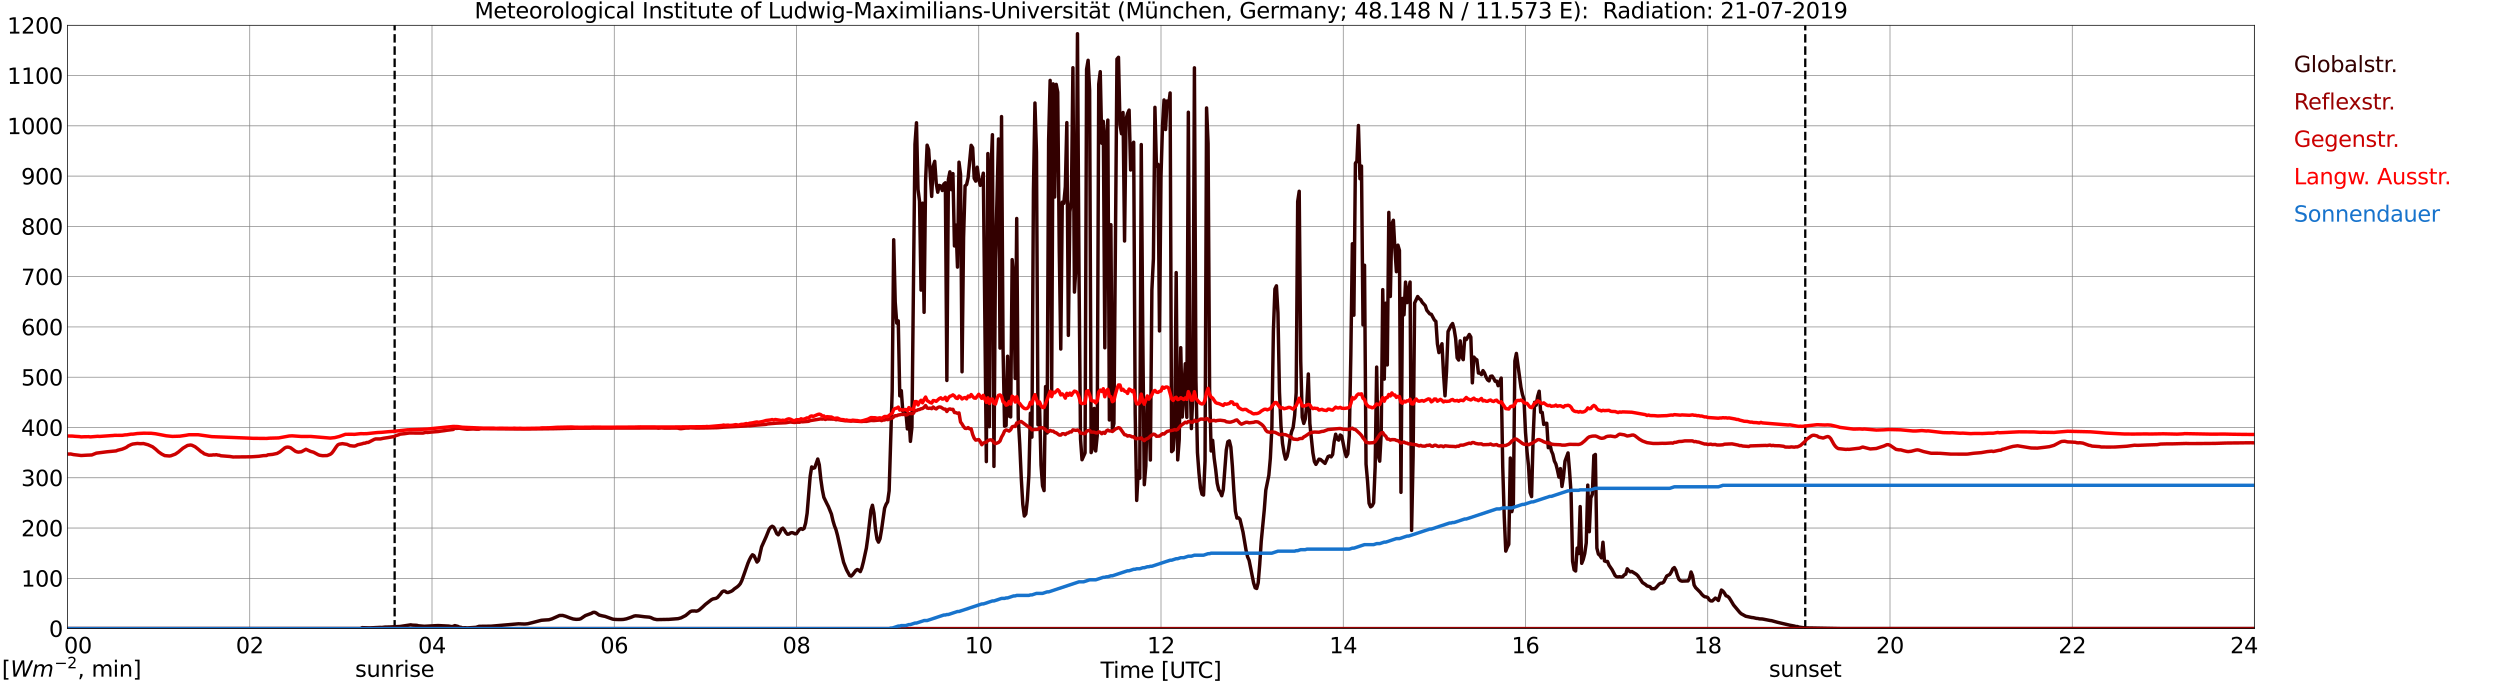 <?xml version="1.0" encoding="utf-8" standalone="no"?>
<!DOCTYPE svg PUBLIC "-//W3C//DTD SVG 1.1//EN"
  "http://www.w3.org/Graphics/SVG/1.1/DTD/svg11.dtd">
<svg xmlns:xlink="http://www.w3.org/1999/xlink" width="1085.4pt" height="296.64pt" viewBox="0 0 1085.4 296.64" xmlns="http://www.w3.org/2000/svg" version="1.1">
 <defs>
  <style type="text/css">*{stroke-linejoin: round; stroke-linecap: butt}</style>
 </defs>
 <g id="figure_1">
  <g id="patch_1">
   <path d="M 0 296.64 
L 1085.4 296.64 
L 1085.4 0 
L 0 0 
z
" style="fill: #ffffff"/>
  </g>
  <g id="axes_1">
   <g id="patch_2">
    <path d="M 29.306 272.909 
L 978.814 272.909 
L 978.814 10.976 
L 29.306 10.976 
z
" style="fill: #ffffff"/>
   </g>
   <g id="patch_3">
    <path d="M 978.814 272.909 
L 978.814 272.909 
L 978.814 10.976 
L 978.814 10.976 
z
" clip-path="url(#p861211b1ab)" style="fill: #d3d3d3; opacity: 0.25; stroke: #d3d3d3; stroke-linejoin: miter"/>
   </g>
   <g id="matplotlib.axis_1">
    <g id="xtick_1">
     <g id="line2d_1">
      <path d="M 29.306 272.909 
L 29.306 10.976 
" clip-path="url(#p861211b1ab)" style="fill: none; stroke: #808080; stroke-width: 0.3; stroke-linecap: square"/>
     </g>
     <g id="line2d_2"/>
     <g id="text_1">
      <!--    00 -->
      <g transform="translate(18.733 283.627) scale(0.095 -0.095)">
       <defs>
        <path id="DejaVuSans-20" transform="scale(0.016)"/>
        <path id="DejaVuSans-30" d="M 2034 4250 
Q 1547 4250 1301 3770 
Q 1056 3291 1056 2328 
Q 1056 1369 1301 889 
Q 1547 409 2034 409 
Q 2525 409 2770 889 
Q 3016 1369 3016 2328 
Q 3016 3291 2770 3770 
Q 2525 4250 2034 4250 
z
M 2034 4750 
Q 2819 4750 3233 4129 
Q 3647 3509 3647 2328 
Q 3647 1150 3233 529 
Q 2819 -91 2034 -91 
Q 1250 -91 836 529 
Q 422 1150 422 2328 
Q 422 3509 836 4129 
Q 1250 4750 2034 4750 
z
" transform="scale(0.016)"/>
       </defs>
       <use xlink:href="#DejaVuSans-20"/>
       <use xlink:href="#DejaVuSans-20" transform="translate(31.787 0)"/>
       <use xlink:href="#DejaVuSans-20" transform="translate(63.574 0)"/>
       <use xlink:href="#DejaVuSans-30" transform="translate(95.361 0)"/>
       <use xlink:href="#DejaVuSans-30" transform="translate(158.984 0)"/>
      </g>
     </g>
    </g>
    <g id="xtick_2">
     <g id="line2d_3">
      <path d="M 108.431 272.909 
L 108.431 10.976 
" clip-path="url(#p861211b1ab)" style="fill: none; stroke: #808080; stroke-width: 0.3; stroke-linecap: square"/>
     </g>
     <g id="line2d_4"/>
     <g id="text_2">
      <!-- 02 -->
      <g transform="translate(102.387 283.627) scale(0.095 -0.095)">
       <defs>
        <path id="DejaVuSans-32" d="M 1228 531 
L 3431 531 
L 3431 0 
L 469 0 
L 469 531 
Q 828 903 1448 1529 
Q 2069 2156 2228 2338 
Q 2531 2678 2651 2914 
Q 2772 3150 2772 3378 
Q 2772 3750 2511 3984 
Q 2250 4219 1831 4219 
Q 1534 4219 1204 4116 
Q 875 4013 500 3803 
L 500 4441 
Q 881 4594 1212 4672 
Q 1544 4750 1819 4750 
Q 2544 4750 2975 4387 
Q 3406 4025 3406 3419 
Q 3406 3131 3298 2873 
Q 3191 2616 2906 2266 
Q 2828 2175 2409 1742 
Q 1991 1309 1228 531 
z
" transform="scale(0.016)"/>
       </defs>
       <use xlink:href="#DejaVuSans-30"/>
       <use xlink:href="#DejaVuSans-32" transform="translate(63.623 0)"/>
      </g>
     </g>
    </g>
    <g id="xtick_3">
     <g id="line2d_5">
      <path d="M 187.557 272.909 
L 187.557 10.976 
" clip-path="url(#p861211b1ab)" style="fill: none; stroke: #808080; stroke-width: 0.3; stroke-linecap: square"/>
     </g>
     <g id="line2d_6"/>
     <g id="text_3">
      <!-- 04 -->
      <g transform="translate(181.513 283.627) scale(0.095 -0.095)">
       <defs>
        <path id="DejaVuSans-34" d="M 2419 4116 
L 825 1625 
L 2419 1625 
L 2419 4116 
z
M 2253 4666 
L 3047 4666 
L 3047 1625 
L 3713 1625 
L 3713 1100 
L 3047 1100 
L 3047 0 
L 2419 0 
L 2419 1100 
L 313 1100 
L 313 1709 
L 2253 4666 
z
" transform="scale(0.016)"/>
       </defs>
       <use xlink:href="#DejaVuSans-30"/>
       <use xlink:href="#DejaVuSans-34" transform="translate(63.623 0)"/>
      </g>
     </g>
    </g>
    <g id="xtick_4">
     <g id="line2d_7">
      <path d="M 266.683 272.909 
L 266.683 10.976 
" clip-path="url(#p861211b1ab)" style="fill: none; stroke: #808080; stroke-width: 0.3; stroke-linecap: square"/>
     </g>
     <g id="line2d_8"/>
     <g id="text_4">
      <!-- 06 -->
      <g transform="translate(260.638 283.627) scale(0.095 -0.095)">
       <defs>
        <path id="DejaVuSans-36" d="M 2113 2584 
Q 1688 2584 1439 2293 
Q 1191 2003 1191 1497 
Q 1191 994 1439 701 
Q 1688 409 2113 409 
Q 2538 409 2786 701 
Q 3034 994 3034 1497 
Q 3034 2003 2786 2293 
Q 2538 2584 2113 2584 
z
M 3366 4563 
L 3366 3988 
Q 3128 4100 2886 4159 
Q 2644 4219 2406 4219 
Q 1781 4219 1451 3797 
Q 1122 3375 1075 2522 
Q 1259 2794 1537 2939 
Q 1816 3084 2150 3084 
Q 2853 3084 3261 2657 
Q 3669 2231 3669 1497 
Q 3669 778 3244 343 
Q 2819 -91 2113 -91 
Q 1303 -91 875 529 
Q 447 1150 447 2328 
Q 447 3434 972 4092 
Q 1497 4750 2381 4750 
Q 2619 4750 2861 4703 
Q 3103 4656 3366 4563 
z
" transform="scale(0.016)"/>
       </defs>
       <use xlink:href="#DejaVuSans-30"/>
       <use xlink:href="#DejaVuSans-36" transform="translate(63.623 0)"/>
      </g>
     </g>
    </g>
    <g id="xtick_5">
     <g id="line2d_9">
      <path d="M 345.808 272.909 
L 345.808 10.976 
" clip-path="url(#p861211b1ab)" style="fill: none; stroke: #808080; stroke-width: 0.3; stroke-linecap: square"/>
     </g>
     <g id="line2d_10"/>
     <g id="text_5">
      <!-- 08 -->
      <g transform="translate(339.764 283.627) scale(0.095 -0.095)">
       <defs>
        <path id="DejaVuSans-38" d="M 2034 2216 
Q 1584 2216 1326 1975 
Q 1069 1734 1069 1313 
Q 1069 891 1326 650 
Q 1584 409 2034 409 
Q 2484 409 2743 651 
Q 3003 894 3003 1313 
Q 3003 1734 2745 1975 
Q 2488 2216 2034 2216 
z
M 1403 2484 
Q 997 2584 770 2862 
Q 544 3141 544 3541 
Q 544 4100 942 4425 
Q 1341 4750 2034 4750 
Q 2731 4750 3128 4425 
Q 3525 4100 3525 3541 
Q 3525 3141 3298 2862 
Q 3072 2584 2669 2484 
Q 3125 2378 3379 2068 
Q 3634 1759 3634 1313 
Q 3634 634 3220 271 
Q 2806 -91 2034 -91 
Q 1263 -91 848 271 
Q 434 634 434 1313 
Q 434 1759 690 2068 
Q 947 2378 1403 2484 
z
M 1172 3481 
Q 1172 3119 1398 2916 
Q 1625 2713 2034 2713 
Q 2441 2713 2670 2916 
Q 2900 3119 2900 3481 
Q 2900 3844 2670 4047 
Q 2441 4250 2034 4250 
Q 1625 4250 1398 4047 
Q 1172 3844 1172 3481 
z
" transform="scale(0.016)"/>
       </defs>
       <use xlink:href="#DejaVuSans-30"/>
       <use xlink:href="#DejaVuSans-38" transform="translate(63.623 0)"/>
      </g>
     </g>
    </g>
    <g id="xtick_6">
     <g id="line2d_11">
      <path d="M 424.934 272.909 
L 424.934 10.976 
" clip-path="url(#p861211b1ab)" style="fill: none; stroke: #808080; stroke-width: 0.3; stroke-linecap: square"/>
     </g>
     <g id="line2d_12"/>
     <g id="text_6">
      <!-- 10 -->
      <g transform="translate(418.89 283.627) scale(0.095 -0.095)">
       <defs>
        <path id="DejaVuSans-31" d="M 794 531 
L 1825 531 
L 1825 4091 
L 703 3866 
L 703 4441 
L 1819 4666 
L 2450 4666 
L 2450 531 
L 3481 531 
L 3481 0 
L 794 0 
L 794 531 
z
" transform="scale(0.016)"/>
       </defs>
       <use xlink:href="#DejaVuSans-31"/>
       <use xlink:href="#DejaVuSans-30" transform="translate(63.623 0)"/>
      </g>
     </g>
    </g>
    <g id="xtick_7">
     <g id="line2d_13">
      <path d="M 504.06 272.909 
L 504.06 10.976 
" clip-path="url(#p861211b1ab)" style="fill: none; stroke: #808080; stroke-width: 0.3; stroke-linecap: square"/>
     </g>
     <g id="line2d_14"/>
     <g id="text_7">
      <!-- 12 -->
      <g transform="translate(498.015 283.627) scale(0.095 -0.095)">
       <use xlink:href="#DejaVuSans-31"/>
       <use xlink:href="#DejaVuSans-32" transform="translate(63.623 0)"/>
      </g>
     </g>
    </g>
    <g id="xtick_8">
     <g id="line2d_15">
      <path d="M 583.185 272.909 
L 583.185 10.976 
" clip-path="url(#p861211b1ab)" style="fill: none; stroke: #808080; stroke-width: 0.3; stroke-linecap: square"/>
     </g>
     <g id="line2d_16"/>
     <g id="text_8">
      <!-- 14 -->
      <g transform="translate(577.141 283.627) scale(0.095 -0.095)">
       <use xlink:href="#DejaVuSans-31"/>
       <use xlink:href="#DejaVuSans-34" transform="translate(63.623 0)"/>
      </g>
     </g>
    </g>
    <g id="xtick_9">
     <g id="line2d_17">
      <path d="M 662.311 272.909 
L 662.311 10.976 
" clip-path="url(#p861211b1ab)" style="fill: none; stroke: #808080; stroke-width: 0.3; stroke-linecap: square"/>
     </g>
     <g id="line2d_18"/>
     <g id="text_9">
      <!-- 16 -->
      <g transform="translate(656.267 283.627) scale(0.095 -0.095)">
       <use xlink:href="#DejaVuSans-31"/>
       <use xlink:href="#DejaVuSans-36" transform="translate(63.623 0)"/>
      </g>
     </g>
    </g>
    <g id="xtick_10">
     <g id="line2d_19">
      <path d="M 741.437 272.909 
L 741.437 10.976 
" clip-path="url(#p861211b1ab)" style="fill: none; stroke: #808080; stroke-width: 0.3; stroke-linecap: square"/>
     </g>
     <g id="line2d_20"/>
     <g id="text_10">
      <!-- 18 -->
      <g transform="translate(735.392 283.627) scale(0.095 -0.095)">
       <use xlink:href="#DejaVuSans-31"/>
       <use xlink:href="#DejaVuSans-38" transform="translate(63.623 0)"/>
      </g>
     </g>
    </g>
    <g id="xtick_11">
     <g id="line2d_21">
      <path d="M 820.562 272.909 
L 820.562 10.976 
" clip-path="url(#p861211b1ab)" style="fill: none; stroke: #808080; stroke-width: 0.3; stroke-linecap: square"/>
     </g>
     <g id="line2d_22"/>
     <g id="text_11">
      <!-- 20 -->
      <g transform="translate(814.518 283.627) scale(0.095 -0.095)">
       <use xlink:href="#DejaVuSans-32"/>
       <use xlink:href="#DejaVuSans-30" transform="translate(63.623 0)"/>
      </g>
     </g>
    </g>
    <g id="xtick_12">
     <g id="line2d_23">
      <path d="M 899.688 272.909 
L 899.688 10.976 
" clip-path="url(#p861211b1ab)" style="fill: none; stroke: #808080; stroke-width: 0.3; stroke-linecap: square"/>
     </g>
     <g id="line2d_24"/>
     <g id="text_12">
      <!-- 22 -->
      <g transform="translate(893.644 283.627) scale(0.095 -0.095)">
       <use xlink:href="#DejaVuSans-32"/>
       <use xlink:href="#DejaVuSans-32" transform="translate(63.623 0)"/>
      </g>
     </g>
    </g>
    <g id="xtick_13">
     <g id="line2d_25">
      <path d="M 978.814 272.909 
L 978.814 10.976 
" clip-path="url(#p861211b1ab)" style="fill: none; stroke: #808080; stroke-width: 0.3; stroke-linecap: square"/>
     </g>
     <g id="line2d_26"/>
     <g id="text_13">
      <!-- 24    -->
      <g transform="translate(968.241 283.627) scale(0.095 -0.095)">
       <use xlink:href="#DejaVuSans-32"/>
       <use xlink:href="#DejaVuSans-34" transform="translate(63.623 0)"/>
       <use xlink:href="#DejaVuSans-20" transform="translate(127.246 0)"/>
       <use xlink:href="#DejaVuSans-20" transform="translate(159.033 0)"/>
       <use xlink:href="#DejaVuSans-20" transform="translate(190.82 0)"/>
      </g>
     </g>
    </g>
    <g id="text_14">
     <!-- Time [UTC] -->
     <g transform="translate(477.806 294.322) scale(0.095 -0.095)">
      <defs>
       <path id="DejaVuSans-54" d="M -19 4666 
L 3928 4666 
L 3928 4134 
L 2272 4134 
L 2272 0 
L 1638 0 
L 1638 4134 
L -19 4134 
L -19 4666 
z
" transform="scale(0.016)"/>
       <path id="DejaVuSans-69" d="M 603 3500 
L 1178 3500 
L 1178 0 
L 603 0 
L 603 3500 
z
M 603 4863 
L 1178 4863 
L 1178 4134 
L 603 4134 
L 603 4863 
z
" transform="scale(0.016)"/>
       <path id="DejaVuSans-6d" d="M 3328 2828 
Q 3544 3216 3844 3400 
Q 4144 3584 4550 3584 
Q 5097 3584 5394 3201 
Q 5691 2819 5691 2113 
L 5691 0 
L 5113 0 
L 5113 2094 
Q 5113 2597 4934 2840 
Q 4756 3084 4391 3084 
Q 3944 3084 3684 2787 
Q 3425 2491 3425 1978 
L 3425 0 
L 2847 0 
L 2847 2094 
Q 2847 2600 2669 2842 
Q 2491 3084 2119 3084 
Q 1678 3084 1418 2786 
Q 1159 2488 1159 1978 
L 1159 0 
L 581 0 
L 581 3500 
L 1159 3500 
L 1159 2956 
Q 1356 3278 1631 3431 
Q 1906 3584 2284 3584 
Q 2666 3584 2933 3390 
Q 3200 3197 3328 2828 
z
" transform="scale(0.016)"/>
       <path id="DejaVuSans-65" d="M 3597 1894 
L 3597 1613 
L 953 1613 
Q 991 1019 1311 708 
Q 1631 397 2203 397 
Q 2534 397 2845 478 
Q 3156 559 3463 722 
L 3463 178 
Q 3153 47 2828 -22 
Q 2503 -91 2169 -91 
Q 1331 -91 842 396 
Q 353 884 353 1716 
Q 353 2575 817 3079 
Q 1281 3584 2069 3584 
Q 2775 3584 3186 3129 
Q 3597 2675 3597 1894 
z
M 3022 2063 
Q 3016 2534 2758 2815 
Q 2500 3097 2075 3097 
Q 1594 3097 1305 2825 
Q 1016 2553 972 2059 
L 3022 2063 
z
" transform="scale(0.016)"/>
       <path id="DejaVuSans-5b" d="M 550 4863 
L 1875 4863 
L 1875 4416 
L 1125 4416 
L 1125 -397 
L 1875 -397 
L 1875 -844 
L 550 -844 
L 550 4863 
z
" transform="scale(0.016)"/>
       <path id="DejaVuSans-55" d="M 556 4666 
L 1191 4666 
L 1191 1831 
Q 1191 1081 1462 751 
Q 1734 422 2344 422 
Q 2950 422 3222 751 
Q 3494 1081 3494 1831 
L 3494 4666 
L 4128 4666 
L 4128 1753 
Q 4128 841 3676 375 
Q 3225 -91 2344 -91 
Q 1459 -91 1007 375 
Q 556 841 556 1753 
L 556 4666 
z
" transform="scale(0.016)"/>
       <path id="DejaVuSans-43" d="M 4122 4306 
L 4122 3641 
Q 3803 3938 3442 4084 
Q 3081 4231 2675 4231 
Q 1875 4231 1450 3742 
Q 1025 3253 1025 2328 
Q 1025 1406 1450 917 
Q 1875 428 2675 428 
Q 3081 428 3442 575 
Q 3803 722 4122 1019 
L 4122 359 
Q 3791 134 3420 21 
Q 3050 -91 2638 -91 
Q 1578 -91 968 557 
Q 359 1206 359 2328 
Q 359 3453 968 4101 
Q 1578 4750 2638 4750 
Q 3056 4750 3426 4639 
Q 3797 4528 4122 4306 
z
" transform="scale(0.016)"/>
       <path id="DejaVuSans-5d" d="M 1947 4863 
L 1947 -844 
L 622 -844 
L 622 -397 
L 1369 -397 
L 1369 4416 
L 622 4416 
L 622 4863 
L 1947 4863 
z
" transform="scale(0.016)"/>
      </defs>
      <use xlink:href="#DejaVuSans-54"/>
      <use xlink:href="#DejaVuSans-69" transform="translate(57.959 0)"/>
      <use xlink:href="#DejaVuSans-6d" transform="translate(85.742 0)"/>
      <use xlink:href="#DejaVuSans-65" transform="translate(183.154 0)"/>
      <use xlink:href="#DejaVuSans-20" transform="translate(244.678 0)"/>
      <use xlink:href="#DejaVuSans-5b" transform="translate(276.465 0)"/>
      <use xlink:href="#DejaVuSans-55" transform="translate(315.479 0)"/>
      <use xlink:href="#DejaVuSans-54" transform="translate(388.672 0)"/>
      <use xlink:href="#DejaVuSans-43" transform="translate(443.881 0)"/>
      <use xlink:href="#DejaVuSans-5d" transform="translate(513.705 0)"/>
     </g>
    </g>
   </g>
   <g id="matplotlib.axis_2">
    <g id="ytick_1">
     <g id="line2d_27">
      <path d="M 29.306 272.909 
L 978.814 272.909 
" clip-path="url(#p861211b1ab)" style="fill: none; stroke: #808080; stroke-width: 0.3; stroke-linecap: square"/>
     </g>
     <g id="line2d_28"/>
     <g id="text_15">
      <!-- 0 -->
      <g transform="translate(21.261 276.518) scale(0.095 -0.095)">
       <use xlink:href="#DejaVuSans-30"/>
      </g>
     </g>
    </g>
    <g id="ytick_2">
     <g id="line2d_29">
      <path d="M 29.306 251.081 
L 978.814 251.081 
" clip-path="url(#p861211b1ab)" style="fill: none; stroke: #808080; stroke-width: 0.3; stroke-linecap: square"/>
     </g>
     <g id="line2d_30"/>
     <g id="text_16">
      <!-- 100 -->
      <g transform="translate(9.173 254.69) scale(0.095 -0.095)">
       <use xlink:href="#DejaVuSans-31"/>
       <use xlink:href="#DejaVuSans-30" transform="translate(63.623 0)"/>
       <use xlink:href="#DejaVuSans-30" transform="translate(127.246 0)"/>
      </g>
     </g>
    </g>
    <g id="ytick_3">
     <g id="line2d_31">
      <path d="M 29.306 229.253 
L 978.814 229.253 
" clip-path="url(#p861211b1ab)" style="fill: none; stroke: #808080; stroke-width: 0.3; stroke-linecap: square"/>
     </g>
     <g id="line2d_32"/>
     <g id="text_17">
      <!-- 200 -->
      <g transform="translate(9.173 232.863) scale(0.095 -0.095)">
       <use xlink:href="#DejaVuSans-32"/>
       <use xlink:href="#DejaVuSans-30" transform="translate(63.623 0)"/>
       <use xlink:href="#DejaVuSans-30" transform="translate(127.246 0)"/>
      </g>
     </g>
    </g>
    <g id="ytick_4">
     <g id="line2d_33">
      <path d="M 29.306 207.426 
L 978.814 207.426 
" clip-path="url(#p861211b1ab)" style="fill: none; stroke: #808080; stroke-width: 0.3; stroke-linecap: square"/>
     </g>
     <g id="line2d_34"/>
     <g id="text_18">
      <!-- 300 -->
      <g transform="translate(9.173 211.035) scale(0.095 -0.095)">
       <defs>
        <path id="DejaVuSans-33" d="M 2597 2516 
Q 3050 2419 3304 2112 
Q 3559 1806 3559 1356 
Q 3559 666 3084 287 
Q 2609 -91 1734 -91 
Q 1441 -91 1130 -33 
Q 819 25 488 141 
L 488 750 
Q 750 597 1062 519 
Q 1375 441 1716 441 
Q 2309 441 2620 675 
Q 2931 909 2931 1356 
Q 2931 1769 2642 2001 
Q 2353 2234 1838 2234 
L 1294 2234 
L 1294 2753 
L 1863 2753 
Q 2328 2753 2575 2939 
Q 2822 3125 2822 3475 
Q 2822 3834 2567 4026 
Q 2313 4219 1838 4219 
Q 1578 4219 1281 4162 
Q 984 4106 628 3988 
L 628 4550 
Q 988 4650 1302 4700 
Q 1616 4750 1894 4750 
Q 2613 4750 3031 4423 
Q 3450 4097 3450 3541 
Q 3450 3153 3228 2886 
Q 3006 2619 2597 2516 
z
" transform="scale(0.016)"/>
       </defs>
       <use xlink:href="#DejaVuSans-33"/>
       <use xlink:href="#DejaVuSans-30" transform="translate(63.623 0)"/>
       <use xlink:href="#DejaVuSans-30" transform="translate(127.246 0)"/>
      </g>
     </g>
    </g>
    <g id="ytick_5">
     <g id="line2d_35">
      <path d="M 29.306 185.598 
L 978.814 185.598 
" clip-path="url(#p861211b1ab)" style="fill: none; stroke: #808080; stroke-width: 0.3; stroke-linecap: square"/>
     </g>
     <g id="line2d_36"/>
     <g id="text_19">
      <!-- 400 -->
      <g transform="translate(9.173 189.207) scale(0.095 -0.095)">
       <use xlink:href="#DejaVuSans-34"/>
       <use xlink:href="#DejaVuSans-30" transform="translate(63.623 0)"/>
       <use xlink:href="#DejaVuSans-30" transform="translate(127.246 0)"/>
      </g>
     </g>
    </g>
    <g id="ytick_6">
     <g id="line2d_37">
      <path d="M 29.306 163.77 
L 978.814 163.77 
" clip-path="url(#p861211b1ab)" style="fill: none; stroke: #808080; stroke-width: 0.3; stroke-linecap: square"/>
     </g>
     <g id="line2d_38"/>
     <g id="text_20">
      <!-- 500 -->
      <g transform="translate(9.173 167.379) scale(0.095 -0.095)">
       <defs>
        <path id="DejaVuSans-35" d="M 691 4666 
L 3169 4666 
L 3169 4134 
L 1269 4134 
L 1269 2991 
Q 1406 3038 1543 3061 
Q 1681 3084 1819 3084 
Q 2600 3084 3056 2656 
Q 3513 2228 3513 1497 
Q 3513 744 3044 326 
Q 2575 -91 1722 -91 
Q 1428 -91 1123 -41 
Q 819 9 494 109 
L 494 744 
Q 775 591 1075 516 
Q 1375 441 1709 441 
Q 2250 441 2565 725 
Q 2881 1009 2881 1497 
Q 2881 1984 2565 2268 
Q 2250 2553 1709 2553 
Q 1456 2553 1204 2497 
Q 953 2441 691 2322 
L 691 4666 
z
" transform="scale(0.016)"/>
       </defs>
       <use xlink:href="#DejaVuSans-35"/>
       <use xlink:href="#DejaVuSans-30" transform="translate(63.623 0)"/>
       <use xlink:href="#DejaVuSans-30" transform="translate(127.246 0)"/>
      </g>
     </g>
    </g>
    <g id="ytick_7">
     <g id="line2d_39">
      <path d="M 29.306 141.942 
L 978.814 141.942 
" clip-path="url(#p861211b1ab)" style="fill: none; stroke: #808080; stroke-width: 0.3; stroke-linecap: square"/>
     </g>
     <g id="line2d_40"/>
     <g id="text_21">
      <!-- 600 -->
      <g transform="translate(9.173 145.551) scale(0.095 -0.095)">
       <use xlink:href="#DejaVuSans-36"/>
       <use xlink:href="#DejaVuSans-30" transform="translate(63.623 0)"/>
       <use xlink:href="#DejaVuSans-30" transform="translate(127.246 0)"/>
      </g>
     </g>
    </g>
    <g id="ytick_8">
     <g id="line2d_41">
      <path d="M 29.306 120.114 
L 978.814 120.114 
" clip-path="url(#p861211b1ab)" style="fill: none; stroke: #808080; stroke-width: 0.3; stroke-linecap: square"/>
     </g>
     <g id="line2d_42"/>
     <g id="text_22">
      <!-- 700 -->
      <g transform="translate(9.173 123.724) scale(0.095 -0.095)">
       <defs>
        <path id="DejaVuSans-37" d="M 525 4666 
L 3525 4666 
L 3525 4397 
L 1831 0 
L 1172 0 
L 2766 4134 
L 525 4134 
L 525 4666 
z
" transform="scale(0.016)"/>
       </defs>
       <use xlink:href="#DejaVuSans-37"/>
       <use xlink:href="#DejaVuSans-30" transform="translate(63.623 0)"/>
       <use xlink:href="#DejaVuSans-30" transform="translate(127.246 0)"/>
      </g>
     </g>
    </g>
    <g id="ytick_9">
     <g id="line2d_43">
      <path d="M 29.306 98.287 
L 978.814 98.287 
" clip-path="url(#p861211b1ab)" style="fill: none; stroke: #808080; stroke-width: 0.3; stroke-linecap: square"/>
     </g>
     <g id="line2d_44"/>
     <g id="text_23">
      <!-- 800 -->
      <g transform="translate(9.173 101.896) scale(0.095 -0.095)">
       <use xlink:href="#DejaVuSans-38"/>
       <use xlink:href="#DejaVuSans-30" transform="translate(63.623 0)"/>
       <use xlink:href="#DejaVuSans-30" transform="translate(127.246 0)"/>
      </g>
     </g>
    </g>
    <g id="ytick_10">
     <g id="line2d_45">
      <path d="M 29.306 76.459 
L 978.814 76.459 
" clip-path="url(#p861211b1ab)" style="fill: none; stroke: #808080; stroke-width: 0.3; stroke-linecap: square"/>
     </g>
     <g id="line2d_46"/>
     <g id="text_24">
      <!-- 900 -->
      <g transform="translate(9.173 80.068) scale(0.095 -0.095)">
       <defs>
        <path id="DejaVuSans-39" d="M 703 97 
L 703 672 
Q 941 559 1184 500 
Q 1428 441 1663 441 
Q 2288 441 2617 861 
Q 2947 1281 2994 2138 
Q 2813 1869 2534 1725 
Q 2256 1581 1919 1581 
Q 1219 1581 811 2004 
Q 403 2428 403 3163 
Q 403 3881 828 4315 
Q 1253 4750 1959 4750 
Q 2769 4750 3195 4129 
Q 3622 3509 3622 2328 
Q 3622 1225 3098 567 
Q 2575 -91 1691 -91 
Q 1453 -91 1209 -44 
Q 966 3 703 97 
z
M 1959 2075 
Q 2384 2075 2632 2365 
Q 2881 2656 2881 3163 
Q 2881 3666 2632 3958 
Q 2384 4250 1959 4250 
Q 1534 4250 1286 3958 
Q 1038 3666 1038 3163 
Q 1038 2656 1286 2365 
Q 1534 2075 1959 2075 
z
" transform="scale(0.016)"/>
       </defs>
       <use xlink:href="#DejaVuSans-39"/>
       <use xlink:href="#DejaVuSans-30" transform="translate(63.623 0)"/>
       <use xlink:href="#DejaVuSans-30" transform="translate(127.246 0)"/>
      </g>
     </g>
    </g>
    <g id="ytick_11">
     <g id="line2d_47">
      <path d="M 29.306 54.631 
L 978.814 54.631 
" clip-path="url(#p861211b1ab)" style="fill: none; stroke: #808080; stroke-width: 0.3; stroke-linecap: square"/>
     </g>
     <g id="line2d_48"/>
     <g id="text_25">
      <!-- 1000 -->
      <g transform="translate(3.128 58.24) scale(0.095 -0.095)">
       <use xlink:href="#DejaVuSans-31"/>
       <use xlink:href="#DejaVuSans-30" transform="translate(63.623 0)"/>
       <use xlink:href="#DejaVuSans-30" transform="translate(127.246 0)"/>
       <use xlink:href="#DejaVuSans-30" transform="translate(190.869 0)"/>
      </g>
     </g>
    </g>
    <g id="ytick_12">
     <g id="line2d_49">
      <path d="M 29.306 32.803 
L 978.814 32.803 
" clip-path="url(#p861211b1ab)" style="fill: none; stroke: #808080; stroke-width: 0.3; stroke-linecap: square"/>
     </g>
     <g id="line2d_50"/>
     <g id="text_26">
      <!-- 1100 -->
      <g transform="translate(3.128 36.413) scale(0.095 -0.095)">
       <use xlink:href="#DejaVuSans-31"/>
       <use xlink:href="#DejaVuSans-31" transform="translate(63.623 0)"/>
       <use xlink:href="#DejaVuSans-30" transform="translate(127.246 0)"/>
       <use xlink:href="#DejaVuSans-30" transform="translate(190.869 0)"/>
      </g>
     </g>
    </g>
    <g id="ytick_13">
     <g id="line2d_51">
      <path d="M 29.306 10.976 
L 978.814 10.976 
" clip-path="url(#p861211b1ab)" style="fill: none; stroke: #808080; stroke-width: 0.3; stroke-linecap: square"/>
     </g>
     <g id="line2d_52"/>
     <g id="text_27">
      <!-- 1200 -->
      <g transform="translate(3.128 14.585) scale(0.095 -0.095)">
       <use xlink:href="#DejaVuSans-31"/>
       <use xlink:href="#DejaVuSans-32" transform="translate(63.623 0)"/>
       <use xlink:href="#DejaVuSans-30" transform="translate(127.246 0)"/>
       <use xlink:href="#DejaVuSans-30" transform="translate(190.869 0)"/>
      </g>
     </g>
    </g>
   </g>
   <g id="line2d_53">
    <path d="M 171.336 272.909 
L 171.336 10.976 
" clip-path="url(#p861211b1ab)" style="fill: none; stroke-dasharray: 3.7,1.6; stroke-dashoffset: 0; stroke: #000000"/>
   </g>
   <g id="line2d_54">
    <path d="M 783.769 272.909 
L 783.769 10.976 
" clip-path="url(#p861211b1ab)" style="fill: none; stroke-dasharray: 3.7,1.6; stroke-dashoffset: 0; stroke: #000000"/>
   </g>
   <g id="line2d_55">
    <path d="M 29.306 272.909 
L 156.566 272.909 
L 157.226 272.505 
L 160.523 272.608 
L 165.138 272.381 
L 165.798 272.422 
L 167.116 272.256 
L 169.094 272.215 
L 173.71 271.988 
L 178.326 271.285 
L 178.985 271.409 
L 180.963 271.492 
L 181.623 271.678 
L 182.941 271.802 
L 184.26 271.905 
L 190.195 271.595 
L 194.81 271.822 
L 196.129 272.049 
L 196.788 271.927 
L 197.448 271.617 
L 198.767 271.946 
L 199.426 272.298 
L 200.085 272.339 
L 200.745 272.588 
L 202.063 272.525 
L 202.723 272.629 
L 206.679 272.361 
L 207.998 271.927 
L 213.273 271.863 
L 225.142 270.831 
L 227.779 270.933 
L 229.098 270.809 
L 231.076 270.333 
L 235.033 269.301 
L 236.351 269.198 
L 238.329 269.074 
L 239.648 268.681 
L 242.945 267.214 
L 244.264 267.192 
L 245.583 267.565 
L 247.561 268.329 
L 248.88 268.742 
L 250.198 268.908 
L 251.517 268.825 
L 252.176 268.598 
L 253.495 267.688 
L 254.155 267.255 
L 256.792 266.282 
L 257.451 265.891 
L 258.111 265.828 
L 258.77 266.096 
L 260.089 267.026 
L 261.408 267.358 
L 262.726 267.626 
L 266.023 268.805 
L 267.342 268.949 
L 269.32 268.991 
L 270.639 268.93 
L 271.958 268.681 
L 273.936 268.019 
L 275.255 267.482 
L 275.914 267.358 
L 277.233 267.441 
L 279.87 267.771 
L 281.849 267.936 
L 282.508 268.102 
L 283.827 268.722 
L 285.145 269.01 
L 290.42 268.908 
L 294.377 268.598 
L 295.696 268.246 
L 297.674 267.234 
L 298.992 266.138 
L 299.652 265.559 
L 300.311 265.291 
L 301.63 265.249 
L 302.289 265.352 
L 302.949 265.166 
L 303.608 264.795 
L 304.927 263.658 
L 306.246 262.418 
L 308.883 260.371 
L 309.543 260.041 
L 310.861 259.771 
L 311.521 259.38 
L 312.839 257.891 
L 313.499 256.981 
L 314.158 256.61 
L 314.818 256.691 
L 315.477 257.208 
L 316.136 257.25 
L 317.455 256.732 
L 318.114 256.32 
L 318.774 255.7 
L 320.093 254.79 
L 320.752 254.191 
L 321.411 253.406 
L 322.071 252.061 
L 323.39 248.342 
L 324.708 244.579 
L 325.368 243.029 
L 326.027 241.767 
L 326.686 240.859 
L 327.346 241.23 
L 328.665 244.022 
L 329.324 243.297 
L 330.643 237.447 
L 332.621 233.025 
L 333.94 229.779 
L 334.599 228.911 
L 335.258 228.476 
L 335.918 228.869 
L 336.577 230.131 
L 337.236 231.661 
L 337.896 232.198 
L 338.555 231.144 
L 339.215 229.758 
L 339.874 229.303 
L 340.533 230.07 
L 341.193 231.246 
L 341.852 231.929 
L 342.512 231.888 
L 343.171 231.392 
L 343.83 231.246 
L 344.49 231.412 
L 345.149 231.783 
L 345.808 231.681 
L 347.127 229.821 
L 347.787 229.489 
L 348.446 229.84 
L 349.105 229.406 
L 349.765 227.112 
L 350.424 222.814 
L 351.743 206.795 
L 352.402 202.722 
L 353.062 203.3 
L 353.721 203.073 
L 355.04 199.29 
L 355.699 201.792 
L 356.359 208.013 
L 357.018 212.645 
L 357.677 215.93 
L 358.996 218.658 
L 359.655 219.939 
L 360.974 223.207 
L 361.634 226.058 
L 362.293 228.291 
L 362.952 229.987 
L 363.612 232.447 
L 365.59 241.293 
L 366.249 244.103 
L 367.568 247.473 
L 368.887 249.87 
L 369.546 250.118 
L 370.206 249.499 
L 371.524 247.722 
L 372.184 247.266 
L 372.843 247.576 
L 373.502 248.176 
L 374.162 246.585 
L 374.821 244.042 
L 376.14 237.965 
L 376.799 233.189 
L 378.118 221.511 
L 378.777 219.361 
L 379.437 222.792 
L 380.096 229.655 
L 380.756 234.058 
L 381.415 235.38 
L 382.074 233.892 
L 382.734 229.987 
L 384.053 220.642 
L 384.712 218.948 
L 385.371 217.872 
L 386.031 213.077 
L 387.349 169.897 
L 388.009 104.084 
L 388.668 131.181 
L 389.328 140.277 
L 389.987 139.305 
L 390.646 171.862 
L 391.306 169.609 
L 391.965 178.578 
L 392.624 178.351 
L 393.284 178.807 
L 393.943 186.226 
L 394.603 180.667 
L 395.262 191.622 
L 395.921 185.421 
L 397.24 62.64 
L 397.899 53.298 
L 398.559 82.215 
L 399.218 87.279 
L 399.878 125.953 
L 400.537 88.209 
L 401.196 135.606 
L 401.856 78.308 
L 402.515 63.033 
L 403.175 64.975 
L 404.493 85.273 
L 405.153 72.189 
L 405.812 70.039 
L 406.471 79.506 
L 407.131 83.455 
L 407.79 80.499 
L 408.45 80.746 
L 409.109 82.71 
L 409.768 79.94 
L 410.428 79.362 
L 411.087 165.184 
L 411.746 77.956 
L 412.406 74.608 
L 413.065 82.359 
L 413.725 75.372 
L 414.384 106.791 
L 415.043 97.717 
L 415.703 115.969 
L 416.362 70.413 
L 417.022 75.64 
L 417.681 161.424 
L 418.34 103.215 
L 419 80.704 
L 419.659 80.148 
L 420.318 77.192 
L 421.637 63.094 
L 422.297 64.148 
L 422.956 77.419 
L 423.615 78.637 
L 424.275 72.582 
L 424.934 77.708 
L 425.593 80.477 
L 426.253 78.679 
L 426.912 75.186 
L 428.231 200.406 
L 428.89 66.671 
L 429.55 185.255 
L 430.209 74.298 
L 430.869 58.486 
L 431.528 202.495 
L 432.187 112.455 
L 433.506 60.324 
L 434.165 151.13 
L 434.825 50.611 
L 435.484 151.398 
L 436.144 185.028 
L 436.803 184.738 
L 437.462 154.663 
L 438.122 180.625 
L 438.781 181.018 
L 439.44 112.724 
L 440.1 120.619 
L 440.759 164.316 
L 441.419 94.864 
L 442.078 181.431 
L 442.737 193.028 
L 443.397 207.642 
L 444.056 218.968 
L 444.716 224.032 
L 445.375 223.144 
L 446.034 217.006 
L 446.694 206.402 
L 447.353 179.405 
L 448.012 189.782 
L 448.672 82.959 
L 449.331 44.719 
L 449.991 66.113 
L 450.65 184.428 
L 451.309 175.127 
L 451.969 201.916 
L 452.628 210.949 
L 453.287 212.996 
L 453.947 167.83 
L 454.606 187.984 
L 455.266 60.966 
L 455.925 34.901 
L 456.584 170.622 
L 457.244 36.409 
L 457.903 85.541 
L 458.563 36.636 
L 459.222 40.026 
L 459.881 108.197 
L 460.541 151.542 
L 461.2 87.774 
L 461.859 88.292 
L 462.519 81.097 
L 463.178 53.234 
L 463.838 145.609 
L 464.497 91.97 
L 465.156 86.783 
L 465.816 29.403 
L 466.475 126.82 
L 467.134 115.886 
L 467.794 14.643 
L 468.453 117.851 
L 469.113 190.568 
L 469.772 199.6 
L 471.091 196.603 
L 471.75 30.064 
L 472.409 26.177 
L 473.069 39.24 
L 473.728 196.501 
L 474.388 194.412 
L 475.047 177.338 
L 475.706 195.798 
L 476.366 189.182 
L 477.025 36.534 
L 477.685 31.118 
L 478.344 62.186 
L 479.003 52.697 
L 479.663 151.005 
L 480.322 58.96 
L 480.981 52.138 
L 481.641 182.341 
L 482.3 97.551 
L 482.96 186.619 
L 483.619 183.891 
L 484.938 25.661 
L 485.597 24.876 
L 486.256 54.061 
L 486.916 58.071 
L 487.575 48.853 
L 488.235 104.641 
L 488.894 51.684 
L 489.553 49.288 
L 490.213 47.799 
L 490.872 73.803 
L 491.532 63.24 
L 492.191 61.751 
L 492.85 179.51 
L 493.51 217.274 
L 494.169 204.498 
L 494.828 207.642 
L 495.488 62.764 
L 496.147 145.114 
L 496.807 210.431 
L 497.466 202.246 
L 498.125 174.031 
L 498.785 174.114 
L 499.444 199.725 
L 500.103 125.807 
L 500.763 112.372 
L 501.422 46.599 
L 502.082 72.231 
L 502.741 71.343 
L 503.4 143.688 
L 504.06 76.426 
L 504.719 54.496 
L 505.379 43.396 
L 506.038 56.231 
L 506.697 43.85 
L 507.357 45.835 
L 508.016 40.358 
L 508.675 196.086 
L 509.335 195.405 
L 509.994 186.558 
L 510.654 118.346 
L 511.313 199.664 
L 511.972 190.836 
L 512.632 150.942 
L 513.291 181.06 
L 513.95 170.6 
L 514.61 157.909 
L 515.269 181.184 
L 515.929 48.729 
L 516.588 159.625 
L 517.247 186.082 
L 517.907 171.325 
L 518.566 29.444 
L 519.226 165.101 
L 519.885 196.459 
L 520.544 205.367 
L 521.204 211.878 
L 521.863 214.565 
L 522.522 214.939 
L 523.182 200.096 
L 523.841 46.869 
L 524.501 62.33 
L 525.16 168.801 
L 525.819 195.798 
L 526.479 191.188 
L 527.138 198.897 
L 527.797 203.817 
L 528.457 209.77 
L 529.116 212.603 
L 529.776 213.574 
L 530.435 215.227 
L 531.094 212.623 
L 532.413 195.363 
L 533.073 191.808 
L 533.732 191.415 
L 534.391 194.143 
L 535.051 202.434 
L 535.71 213.45 
L 536.369 221.924 
L 537.029 224.942 
L 537.688 224.798 
L 538.348 225.46 
L 539.666 231.019 
L 540.985 238.895 
L 541.644 241.747 
L 542.304 243.256 
L 544.282 253.179 
L 544.941 255.182 
L 545.601 255.492 
L 546.26 253.013 
L 546.919 245.013 
L 547.579 235.009 
L 548.898 221.345 
L 549.557 212.83 
L 550.876 206.36 
L 551.535 198.939 
L 552.195 185.587 
L 552.854 143.688 
L 553.513 125.478 
L 554.173 124.091 
L 554.832 135.854 
L 555.491 170.166 
L 556.151 184.904 
L 556.81 192.532 
L 557.47 196.664 
L 558.129 199.354 
L 558.788 198.195 
L 559.448 195.073 
L 560.107 190.319 
L 560.766 187.344 
L 561.426 185.648 
L 562.085 180.335 
L 562.745 170.497 
L 563.404 87.486 
L 564.063 83.042 
L 564.723 156.833 
L 565.382 181.162 
L 566.042 183.83 
L 566.701 181.865 
L 567.36 175.54 
L 568.02 162.373 
L 568.679 183.849 
L 569.998 196.603 
L 570.657 200.386 
L 571.317 201.606 
L 572.635 199.354 
L 573.295 199.476 
L 575.273 201.192 
L 576.592 198.236 
L 577.251 197.948 
L 577.91 198.36 
L 578.57 197.348 
L 579.229 191.871 
L 579.889 188.52 
L 580.548 190.588 
L 581.207 191.085 
L 581.867 188.852 
L 582.526 189.306 
L 583.845 195.983 
L 584.504 198.236 
L 585.164 197.038 
L 585.823 189.018 
L 586.482 154.022 
L 587.142 105.819 
L 587.801 136.845 
L 588.46 70.845 
L 589.12 69.998 
L 589.779 54.496 
L 590.439 77.585 
L 591.098 72.087 
L 591.757 141.043 
L 592.417 115.142 
L 593.076 201.482 
L 593.736 208.903 
L 594.395 218.514 
L 595.054 220.044 
L 595.714 219.61 
L 596.373 218.328 
L 597.032 202.763 
L 597.692 159.376 
L 598.351 197.865 
L 599.011 200.22 
L 599.67 188.211 
L 600.329 125.746 
L 600.989 164.606 
L 601.648 131.637 
L 602.307 158.446 
L 602.967 92.219 
L 603.626 128.723 
L 604.286 97.18 
L 604.945 95.63 
L 605.604 107.989 
L 606.264 117.954 
L 606.923 106.439 
L 607.582 108.733 
L 608.242 213.76 
L 608.901 129.57 
L 609.561 136.68 
L 610.22 122.481 
L 610.879 131.389 
L 611.539 126.222 
L 612.198 122.459 
L 612.858 230.275 
L 613.517 198.133 
L 614.176 131.533 
L 615.495 128.743 
L 616.154 129.631 
L 616.814 130.107 
L 617.473 131.264 
L 618.792 132.692 
L 619.451 134.695 
L 620.77 136.308 
L 621.429 136.453 
L 622.748 138.934 
L 623.408 139.554 
L 624.067 149.309 
L 624.726 153.092 
L 626.045 149.248 
L 626.705 162.043 
L 627.364 171.84 
L 628.023 161.216 
L 628.683 143.957 
L 630.001 141.311 
L 630.661 140.462 
L 631.32 142.861 
L 631.98 146.974 
L 632.639 155.386 
L 633.298 156.318 
L 633.958 147.986 
L 634.617 154.89 
L 635.276 156.152 
L 635.936 146.788 
L 636.595 147.449 
L 637.914 145.216 
L 638.573 146.334 
L 639.233 166.219 
L 639.892 155.037 
L 640.552 155.801 
L 641.211 156.235 
L 641.87 161.96 
L 642.53 161.98 
L 643.189 162.642 
L 643.848 160.906 
L 644.508 161.919 
L 645.167 163.676 
L 645.827 164.874 
L 646.486 165.37 
L 647.145 163.386 
L 647.805 163.261 
L 648.464 164.213 
L 649.123 165.516 
L 649.783 165.453 
L 650.442 167.459 
L 651.761 164.152 
L 652.42 202.597 
L 653.08 224.342 
L 653.739 239.268 
L 654.399 237.591 
L 655.058 236.291 
L 655.717 198.856 
L 656.377 222.131 
L 657.036 218.99 
L 657.695 156.731 
L 658.355 153.443 
L 660.333 168.14 
L 660.992 171.283 
L 661.652 173.392 
L 662.311 187.695 
L 662.97 196.025 
L 663.63 202.392 
L 664.289 213.821 
L 664.949 215.6 
L 665.608 190.485 
L 666.267 174.651 
L 666.927 175.913 
L 667.586 172.089 
L 668.246 169.856 
L 668.905 178.993 
L 669.564 179.054 
L 670.224 184.284 
L 670.883 183.788 
L 671.542 183.766 
L 672.202 194.37 
L 672.861 192.367 
L 673.521 195.693 
L 674.18 197.204 
L 674.839 200.118 
L 675.499 201.46 
L 676.158 204.003 
L 676.817 207.124 
L 677.477 203.446 
L 678.136 211.197 
L 678.796 207.063 
L 679.455 200.242 
L 680.774 196.645 
L 681.433 204.581 
L 682.092 214.028 
L 682.752 243.671 
L 683.411 247.37 
L 684.071 247.907 
L 684.73 237.965 
L 685.389 240.342 
L 686.049 219.939 
L 686.708 244.579 
L 687.368 242.946 
L 688.027 240.361 
L 688.686 235.712 
L 689.346 210.619 
L 690.005 230.853 
L 690.664 216.178 
L 691.324 214.607 
L 691.983 197.782 
L 692.643 197.306 
L 693.302 237.965 
L 693.961 240.569 
L 694.621 241.147 
L 695.28 242.202 
L 695.939 235.422 
L 696.599 243.524 
L 697.258 243.773 
L 697.918 243.773 
L 698.577 245.406 
L 699.896 247.329 
L 701.215 249.891 
L 701.874 250.428 
L 702.533 250.47 
L 703.193 250.387 
L 703.852 250.511 
L 704.511 250.409 
L 705.171 249.601 
L 705.83 249.272 
L 706.49 246.956 
L 707.149 247.722 
L 707.808 248.278 
L 708.468 248.115 
L 710.446 249.354 
L 711.105 249.994 
L 712.424 251.897 
L 713.083 252.91 
L 714.402 253.777 
L 715.062 254.377 
L 716.38 254.728 
L 717.04 255.575 
L 718.358 255.597 
L 719.018 255.08 
L 720.337 253.591 
L 720.996 253.22 
L 721.655 253.137 
L 722.315 252.703 
L 723.633 250.077 
L 724.952 249.396 
L 725.612 248.342 
L 726.271 246.936 
L 726.93 246.419 
L 727.59 247.597 
L 728.249 249.789 
L 728.909 251.504 
L 729.568 252.103 
L 730.227 252.31 
L 732.865 252.207 
L 733.524 251.029 
L 734.184 248.342 
L 734.843 249.974 
L 735.502 253.962 
L 736.162 255.121 
L 738.14 257.106 
L 738.799 257.974 
L 739.459 258.636 
L 740.118 259.09 
L 740.777 259.173 
L 741.437 259.419 
L 742.096 260.434 
L 742.756 260.908 
L 743.415 260.908 
L 744.734 259.668 
L 745.393 260.061 
L 746.052 260.703 
L 747.371 256.176 
L 748.031 256.651 
L 748.69 257.498 
L 749.349 258.636 
L 750.009 258.882 
L 750.668 259.441 
L 751.327 260.454 
L 752.646 262.665 
L 755.284 265.828 
L 755.943 266.448 
L 757.921 267.544 
L 760.559 268.102 
L 761.218 268.163 
L 762.537 268.473 
L 763.196 268.515 
L 763.856 268.681 
L 765.174 268.742 
L 768.471 269.384 
L 769.131 269.467 
L 771.768 270.189 
L 777.043 271.429 
L 779.021 271.802 
L 779.681 272.009 
L 780.34 272.009 
L 781 272.256 
L 783.637 272.608 
L 787.593 272.671 
L 789.572 272.712 
L 799.462 272.909 
L 978.154 272.909 
L 978.154 272.909 
" clip-path="url(#p861211b1ab)" style="fill: none; stroke: #330000; stroke-width: 1.5; stroke-linecap: square"/>
   </g>
   <g id="line2d_56">
    <path d="M 29.306 272.909 
L 978.154 272.909 
L 978.154 272.909 
" clip-path="url(#p861211b1ab)" style="fill: none; stroke: #990000; stroke-width: 1.5; stroke-linecap: square"/>
   </g>
   <g id="line2d_57">
    <path d="M 29.306 197.094 
L 29.965 197.151 
L 30.625 197.09 
L 31.943 197.374 
L 33.262 197.52 
L 35.24 197.765 
L 37.218 197.645 
L 39.856 197.522 
L 41.834 196.73 
L 46.45 196.143 
L 50.406 195.765 
L 51.065 195.49 
L 53.043 195.001 
L 54.362 194.462 
L 55.022 194.119 
L 55.681 193.613 
L 57 192.993 
L 57.659 192.777 
L 59.637 192.532 
L 60.956 192.631 
L 62.275 192.57 
L 64.253 193.091 
L 66.231 193.975 
L 67.55 195.001 
L 68.869 196.208 
L 70.187 197.121 
L 71.506 197.799 
L 73.484 197.97 
L 74.144 197.893 
L 76.122 197.158 
L 77.441 196.261 
L 79.419 194.591 
L 81.397 193.406 
L 82.716 193.203 
L 83.375 193.331 
L 84.694 193.958 
L 86.013 194.984 
L 87.331 196.112 
L 87.991 196.47 
L 88.65 197.018 
L 90.628 197.627 
L 91.947 197.59 
L 92.606 197.476 
L 93.266 197.518 
L 93.925 197.409 
L 94.584 197.586 
L 95.244 197.642 
L 95.903 197.876 
L 99.86 198.19 
L 101.178 198.402 
L 109.091 198.317 
L 110.41 198.24 
L 112.388 198.101 
L 114.366 197.819 
L 115.685 197.773 
L 116.344 197.459 
L 118.322 197.28 
L 120.3 196.863 
L 121.619 196.119 
L 123.597 194.497 
L 124.257 194.191 
L 124.916 194.108 
L 125.575 194.209 
L 126.235 194.447 
L 128.213 195.905 
L 128.872 196.162 
L 129.532 196.298 
L 130.85 196.136 
L 132.829 195.058 
L 134.807 195.972 
L 136.125 196.335 
L 138.104 197.398 
L 138.763 197.649 
L 140.082 197.841 
L 142.06 197.784 
L 143.379 197.245 
L 144.038 196.743 
L 144.697 195.907 
L 146.016 193.945 
L 146.676 193.137 
L 147.335 192.827 
L 148.654 192.618 
L 150.632 192.91 
L 151.951 193.493 
L 153.269 193.643 
L 153.929 193.681 
L 154.588 193.475 
L 155.247 193.111 
L 157.226 192.67 
L 157.885 192.436 
L 158.544 192.401 
L 159.204 192.107 
L 159.863 192.107 
L 162.501 190.751 
L 163.16 190.555 
L 165.138 190.574 
L 166.457 190.282 
L 168.435 189.983 
L 171.073 189.531 
L 171.732 189.184 
L 173.051 188.776 
L 173.71 188.488 
L 175.688 188.283 
L 177.666 187.994 
L 183.601 188.032 
L 184.92 187.687 
L 185.579 187.772 
L 187.557 187.56 
L 190.195 187.359 
L 191.513 187.156 
L 192.832 186.993 
L 194.151 186.783 
L 196.788 186.467 
L 197.448 185.89 
L 198.107 185.997 
L 199.426 185.919 
L 202.723 186.377 
L 205.36 186.237 
L 206.679 186.333 
L 207.998 186.331 
L 208.657 186.093 
L 209.976 186.135 
L 218.548 186.209 
L 223.164 186.244 
L 228.439 186.268 
L 240.308 186.135 
L 250.198 185.916 
L 259.43 185.886 
L 262.726 185.875 
L 285.145 185.82 
L 285.805 185.921 
L 287.124 185.79 
L 288.442 185.879 
L 293.717 185.855 
L 294.377 185.899 
L 295.036 186.085 
L 295.696 186.126 
L 297.674 185.862 
L 298.992 185.853 
L 299.652 185.735 
L 302.289 185.862 
L 306.905 185.796 
L 311.521 185.689 
L 314.158 185.465 
L 324.049 184.934 
L 324.708 184.819 
L 325.368 184.882 
L 327.346 184.668 
L 332.621 184.234 
L 333.28 184.046 
L 335.258 183.873 
L 337.236 183.714 
L 341.193 183.526 
L 343.171 183.214 
L 344.49 183.382 
L 345.149 183.422 
L 345.808 183.288 
L 347.127 183.328 
L 347.787 183.079 
L 348.446 183.131 
L 351.083 182.917 
L 351.743 182.614 
L 356.359 181.878 
L 357.018 181.961 
L 357.677 181.83 
L 358.337 182.116 
L 358.996 181.885 
L 362.293 181.992 
L 362.952 182.243 
L 363.612 182.142 
L 364.93 182.391 
L 366.249 182.579 
L 366.909 182.69 
L 368.227 182.725 
L 369.546 182.856 
L 370.206 182.769 
L 374.162 183.029 
L 374.821 182.919 
L 376.14 182.946 
L 377.459 182.684 
L 378.118 182.546 
L 379.437 182.605 
L 382.074 182.352 
L 382.734 182.629 
L 383.393 182.367 
L 384.053 182.339 
L 384.712 182.016 
L 385.371 182.212 
L 386.031 182.005 
L 386.69 181.597 
L 387.349 181.533 
L 388.668 180.466 
L 389.328 180.508 
L 389.987 180.163 
L 390.646 180.088 
L 391.306 179.901 
L 391.965 179.96 
L 392.624 179.846 
L 393.284 180.176 
L 393.943 180.025 
L 394.603 179.499 
L 395.921 179.584 
L 396.581 179.416 
L 397.24 178.229 
L 397.899 178.257 
L 398.559 177.903 
L 399.218 177.788 
L 399.878 177.473 
L 400.537 177.343 
L 401.196 176.858 
L 401.856 176.068 
L 402.515 177.157 
L 403.175 177.288 
L 403.834 177.185 
L 404.493 177.425 
L 405.153 176.705 
L 405.812 177.266 
L 406.471 177.537 
L 407.131 176.956 
L 407.79 176.679 
L 408.45 176.76 
L 409.768 177.609 
L 410.428 177.618 
L 411.087 178.661 
L 411.746 177.733 
L 412.406 177.539 
L 413.065 177.766 
L 413.725 177.718 
L 414.384 179.095 
L 415.043 179.169 
L 415.703 179.442 
L 416.362 179.285 
L 417.022 183.201 
L 417.681 184.092 
L 418.34 185.216 
L 419 185.962 
L 419.659 186.041 
L 420.318 185.646 
L 420.978 186.211 
L 421.637 186.178 
L 422.297 188.665 
L 422.956 190.275 
L 423.615 191.083 
L 424.934 190.843 
L 425.593 191.742 
L 426.253 193.082 
L 426.912 192.336 
L 428.231 191.993 
L 428.89 191.297 
L 429.55 191.044 
L 430.209 190.943 
L 430.869 191.249 
L 431.528 192.17 
L 432.187 192.609 
L 433.506 192.098 
L 434.165 191.478 
L 434.825 189.776 
L 435.484 188.651 
L 436.144 187.126 
L 436.803 186.683 
L 437.462 186.831 
L 438.122 187.165 
L 438.781 186.571 
L 439.44 185.316 
L 440.1 185.07 
L 440.759 185.163 
L 441.419 183.633 
L 442.078 183.605 
L 442.737 183.131 
L 443.397 183.018 
L 446.694 185.462 
L 447.353 185.796 
L 448.012 186.617 
L 449.331 186.464 
L 450.65 186.429 
L 451.309 185.724 
L 452.628 185.707 
L 453.287 186.052 
L 453.947 186.528 
L 454.606 187.25 
L 455.266 187.385 
L 455.925 186.855 
L 456.584 187.172 
L 457.244 187.163 
L 457.903 187.719 
L 458.563 187.914 
L 459.881 188.878 
L 460.541 188.896 
L 461.2 188.307 
L 461.859 188.289 
L 462.519 188.669 
L 463.178 188.086 
L 463.838 187.966 
L 464.497 187.492 
L 465.156 187.525 
L 465.816 186.628 
L 467.134 186.866 
L 467.794 186.678 
L 468.453 187.08 
L 469.113 188.047 
L 469.772 188.077 
L 470.431 188.276 
L 471.091 188.245 
L 471.75 187.23 
L 472.409 186.927 
L 473.069 186.879 
L 473.728 187.588 
L 475.047 187.632 
L 475.706 187.881 
L 476.366 187.957 
L 477.025 187.488 
L 477.685 187.691 
L 478.344 188.307 
L 479.003 187.711 
L 479.663 188.152 
L 480.322 187.108 
L 480.981 186.726 
L 481.641 187.108 
L 482.3 187.11 
L 482.96 187.337 
L 484.278 186.272 
L 485.597 185.679 
L 486.256 185.892 
L 488.235 188.739 
L 488.894 188.833 
L 489.553 189.339 
L 490.213 189.132 
L 490.872 189.326 
L 491.532 189.695 
L 492.191 189.614 
L 492.85 190.354 
L 493.51 190.487 
L 494.169 190.26 
L 494.828 190.435 
L 495.488 190.123 
L 496.147 190.9 
L 496.807 191.306 
L 497.466 190.681 
L 498.125 190.444 
L 498.785 190.038 
L 499.444 189.343 
L 500.763 188.488 
L 501.422 188.636 
L 502.082 189.407 
L 503.4 189.346 
L 504.719 188.296 
L 505.379 188.442 
L 506.697 187.309 
L 508.016 186.995 
L 509.335 186.761 
L 509.994 186.499 
L 510.654 186.691 
L 511.313 186.388 
L 512.632 184.803 
L 514.61 183.319 
L 515.269 183.579 
L 515.929 182.965 
L 517.247 183.28 
L 517.907 183.269 
L 518.566 182.487 
L 519.226 182.957 
L 519.885 182.725 
L 521.204 181.948 
L 521.863 181.926 
L 523.182 182.114 
L 523.841 181.699 
L 524.501 181.963 
L 525.16 182.904 
L 525.819 182.688 
L 527.138 182.503 
L 527.797 182.771 
L 528.457 182.559 
L 529.776 182.441 
L 531.754 182.71 
L 532.413 183.116 
L 533.732 183.301 
L 534.391 183.251 
L 535.71 182.83 
L 536.369 182.468 
L 537.029 182.315 
L 538.348 183.738 
L 539.007 184.157 
L 540.985 183.312 
L 541.644 183.347 
L 542.304 183.577 
L 544.282 183.354 
L 544.941 183.125 
L 545.601 183.114 
L 546.26 183.258 
L 547.579 184.129 
L 548.238 184.688 
L 548.898 185.539 
L 549.557 186.781 
L 550.216 187.455 
L 551.535 187.726 
L 552.195 187.521 
L 553.513 187.689 
L 554.832 188.335 
L 555.491 188.708 
L 556.151 188.673 
L 556.81 188.51 
L 557.47 188.695 
L 558.129 188.721 
L 559.448 189.282 
L 560.766 189.992 
L 561.426 190.623 
L 563.404 190.819 
L 564.063 190.502 
L 564.723 190.361 
L 565.382 190.378 
L 566.042 189.704 
L 566.701 189.363 
L 568.679 187.994 
L 569.998 187.671 
L 570.657 187.573 
L 572.635 187.656 
L 573.954 187.307 
L 574.613 187.261 
L 576.592 186.495 
L 581.207 186.069 
L 581.867 186.041 
L 583.185 186.362 
L 585.164 186.451 
L 585.823 186.36 
L 587.142 185.91 
L 587.801 186.379 
L 588.46 186.467 
L 590.439 188.315 
L 591.098 189.047 
L 591.757 190.103 
L 592.417 190.852 
L 593.076 191.993 
L 594.395 192.303 
L 596.373 192.181 
L 597.032 191.701 
L 599.011 188.697 
L 599.67 187.936 
L 600.329 187.796 
L 600.989 188.809 
L 601.648 189.389 
L 602.307 190.614 
L 602.967 190.623 
L 603.626 191.077 
L 604.286 190.85 
L 605.604 190.882 
L 606.264 191.225 
L 606.923 191.297 
L 608.242 192.351 
L 609.561 191.913 
L 610.22 192.312 
L 610.879 192.391 
L 611.539 192.738 
L 612.198 192.635 
L 612.858 192.855 
L 614.836 193.107 
L 616.154 193.6 
L 616.814 193.366 
L 617.473 193.672 
L 618.792 193.694 
L 619.451 193.358 
L 620.111 193.371 
L 620.77 193.187 
L 621.429 193.694 
L 622.089 193.768 
L 622.748 193.329 
L 623.408 193.329 
L 624.067 193.694 
L 624.726 193.857 
L 625.386 193.604 
L 626.045 193.661 
L 626.705 193.962 
L 627.364 193.556 
L 629.342 193.77 
L 631.32 193.836 
L 631.98 193.962 
L 632.639 193.705 
L 633.298 193.757 
L 633.958 193.281 
L 635.276 193.246 
L 637.914 192.391 
L 638.573 192.587 
L 639.233 192.122 
L 639.892 192.157 
L 640.552 192.498 
L 641.87 192.738 
L 643.189 192.701 
L 643.848 193.082 
L 646.486 192.986 
L 647.145 192.753 
L 647.805 193.104 
L 648.464 193.248 
L 649.783 193.004 
L 650.442 193.432 
L 651.102 193.539 
L 653.739 193.414 
L 655.058 192.818 
L 655.717 192.253 
L 656.377 191.478 
L 657.695 190.596 
L 658.355 190.638 
L 659.674 191.537 
L 660.992 192.537 
L 661.652 192.845 
L 662.311 192.917 
L 662.97 192.803 
L 663.63 193.107 
L 665.608 192.218 
L 666.927 191.358 
L 667.586 190.893 
L 668.246 190.852 
L 669.564 191.417 
L 670.224 191.803 
L 671.542 192.255 
L 672.202 192.323 
L 673.521 192.805 
L 674.839 192.991 
L 677.477 193.098 
L 678.136 193.264 
L 679.455 193.264 
L 680.774 193.013 
L 681.433 192.912 
L 685.389 192.965 
L 686.049 192.801 
L 686.708 192.476 
L 688.027 191.391 
L 689.346 190.086 
L 690.005 189.66 
L 691.324 189.346 
L 692.643 189.293 
L 693.302 189.498 
L 694.621 190.12 
L 695.28 190.295 
L 695.939 190.236 
L 696.599 190.064 
L 697.258 189.645 
L 697.918 189.433 
L 699.236 189.324 
L 701.215 189.621 
L 701.874 189.367 
L 702.533 188.837 
L 703.193 188.483 
L 705.171 188.782 
L 706.49 189.302 
L 707.808 189.086 
L 708.468 188.898 
L 709.127 188.861 
L 709.786 189.14 
L 711.765 190.677 
L 713.083 191.452 
L 715.062 192.177 
L 717.699 192.532 
L 719.677 192.543 
L 721.655 192.458 
L 722.974 192.491 
L 724.952 192.369 
L 725.612 192.312 
L 726.271 192.421 
L 726.93 192.061 
L 727.59 192.054 
L 728.909 191.683 
L 730.227 191.629 
L 731.546 191.397 
L 734.843 191.419 
L 735.502 191.764 
L 736.162 191.683 
L 736.821 191.884 
L 737.48 191.928 
L 738.799 192.382 
L 740.118 192.794 
L 740.777 192.757 
L 741.437 192.995 
L 742.756 192.827 
L 743.415 193.024 
L 744.734 192.971 
L 745.393 193.194 
L 746.712 193.2 
L 748.031 193.1 
L 748.69 192.853 
L 750.668 192.762 
L 751.987 192.711 
L 754.624 193.235 
L 755.284 193.473 
L 755.943 193.449 
L 756.602 193.65 
L 758.581 193.794 
L 759.24 193.868 
L 759.899 193.595 
L 766.493 193.377 
L 767.153 193.44 
L 768.471 193.227 
L 769.131 193.482 
L 769.79 193.353 
L 770.449 193.497 
L 772.428 193.521 
L 774.406 193.77 
L 775.065 194.082 
L 777.043 194.132 
L 777.703 194.017 
L 779.021 194.15 
L 779.681 193.995 
L 780.34 194.036 
L 781.659 193.434 
L 782.978 192.273 
L 783.637 191.653 
L 784.296 190.812 
L 785.615 189.848 
L 786.275 189.335 
L 786.934 189.005 
L 787.593 188.964 
L 788.912 189.265 
L 789.572 189.752 
L 791.55 190.184 
L 792.868 189.684 
L 793.528 189.509 
L 794.187 189.743 
L 794.847 190.437 
L 796.165 192.836 
L 796.825 193.757 
L 797.484 194.397 
L 798.143 194.765 
L 801.44 195.123 
L 802.1 195.045 
L 802.759 195.102 
L 807.375 194.578 
L 808.694 194.082 
L 811.99 194.923 
L 814.628 194.717 
L 815.947 194.279 
L 817.925 193.639 
L 819.244 193.048 
L 819.903 193.069 
L 820.562 193.32 
L 823.2 195.104 
L 824.519 195.324 
L 825.178 195.294 
L 826.497 195.678 
L 827.816 195.99 
L 828.475 196.066 
L 829.794 195.918 
L 831.772 195.398 
L 832.431 195.309 
L 833.091 195.396 
L 835.069 196.034 
L 838.366 196.78 
L 842.322 196.808 
L 846.938 197.153 
L 853.531 197.158 
L 854.191 197.153 
L 856.828 196.793 
L 860.125 196.523 
L 862.763 196.073 
L 864.741 195.866 
L 865.4 196.031 
L 868.038 195.475 
L 868.697 195.451 
L 869.357 195.069 
L 870.016 194.955 
L 872.653 194.154 
L 873.972 193.807 
L 875.95 193.543 
L 881.225 194.403 
L 881.885 194.506 
L 883.863 194.541 
L 884.522 194.558 
L 887.819 194.178 
L 889.797 193.916 
L 891.775 193.351 
L 894.413 191.947 
L 895.072 191.668 
L 896.391 191.563 
L 897.71 191.854 
L 899.029 191.908 
L 901.007 192.024 
L 901.666 192.212 
L 902.326 192.268 
L 902.985 192.209 
L 904.304 192.384 
L 906.941 193.344 
L 907.601 193.434 
L 908.26 193.676 
L 911.557 193.899 
L 912.216 194.06 
L 914.854 194.095 
L 918.151 194.08 
L 923.426 193.733 
L 925.404 193.478 
L 926.723 193.292 
L 928.041 193.362 
L 932.657 193.17 
L 936.613 193.039 
L 937.932 192.792 
L 941.229 192.698 
L 943.207 192.707 
L 949.142 192.537 
L 950.46 192.578 
L 953.098 192.578 
L 961.67 192.508 
L 966.285 192.353 
L 967.604 192.334 
L 972.22 192.29 
L 976.176 192.236 
L 977.495 192.233 
L 978.154 192.251 
L 978.154 192.251 
" clip-path="url(#p861211b1ab)" style="fill: none; stroke: #cc0000; stroke-width: 1.5; stroke-linecap: square"/>
   </g>
   <g id="line2d_58">
    <path d="M 29.306 189.302 
L 31.284 189.317 
L 32.603 189.437 
L 34.581 189.555 
L 35.24 189.682 
L 36.559 189.612 
L 38.537 189.59 
L 39.197 189.686 
L 42.493 189.418 
L 43.153 189.485 
L 47.768 189.16 
L 49.087 189.086 
L 49.747 188.999 
L 51.065 189.02 
L 52.384 189.001 
L 53.043 189.007 
L 54.362 188.798 
L 55.022 188.787 
L 57 188.466 
L 57.659 188.499 
L 59.637 188.213 
L 62.275 188.084 
L 65.572 188.104 
L 67.55 188.326 
L 72.166 189.204 
L 74.803 189.47 
L 78.1 189.372 
L 80.737 188.983 
L 82.056 188.745 
L 86.013 188.741 
L 91.947 189.57 
L 108.431 190.232 
L 109.75 190.297 
L 115.685 190.354 
L 117.003 190.238 
L 120.96 190.127 
L 125.575 189.289 
L 126.894 189.228 
L 130.85 189.501 
L 134.807 189.481 
L 143.379 190.197 
L 145.357 189.987 
L 147.335 189.498 
L 149.972 188.56 
L 152.61 188.542 
L 153.929 188.575 
L 156.566 188.28 
L 157.885 188.302 
L 159.204 188.283 
L 163.819 187.789 
L 165.798 187.693 
L 168.435 187.442 
L 171.073 187.257 
L 177.007 186.604 
L 178.985 186.532 
L 182.941 186.386 
L 185.579 186.264 
L 196.788 185.144 
L 198.767 185.203 
L 200.745 185.493 
L 209.976 185.886 
L 214.592 185.89 
L 215.251 185.971 
L 217.229 185.897 
L 218.548 185.919 
L 222.504 185.975 
L 223.164 185.892 
L 224.482 185.978 
L 225.801 185.932 
L 227.12 185.997 
L 234.373 185.89 
L 235.033 185.777 
L 238.329 185.733 
L 240.308 185.617 
L 241.626 185.521 
L 248.22 185.379 
L 249.539 185.465 
L 251.517 185.491 
L 256.133 185.476 
L 257.451 185.423 
L 263.386 185.478 
L 275.255 185.412 
L 277.892 185.338 
L 290.42 185.395 
L 306.246 185.24 
L 306.905 185.155 
L 307.564 185.229 
L 313.499 184.696 
L 314.158 184.535 
L 314.818 184.67 
L 316.136 184.567 
L 316.796 184.701 
L 318.114 184.602 
L 319.433 184.354 
L 320.752 184.596 
L 321.411 184.319 
L 322.071 184.21 
L 322.73 184.214 
L 324.049 183.88 
L 324.708 184.074 
L 325.368 183.764 
L 326.686 183.59 
L 328.005 183.301 
L 328.665 183.197 
L 329.324 183.352 
L 331.302 182.948 
L 332.621 182.557 
L 334.599 182.319 
L 335.258 182.136 
L 335.918 182.4 
L 336.577 182.129 
L 338.555 182.444 
L 339.215 182.566 
L 339.874 182.413 
L 340.533 182.594 
L 341.852 181.992 
L 342.512 181.83 
L 343.171 181.994 
L 344.49 182.638 
L 345.149 182.575 
L 345.808 182.214 
L 347.127 182.254 
L 347.787 181.817 
L 348.446 182.035 
L 349.105 181.977 
L 350.424 181.4 
L 351.083 181.575 
L 351.743 180.776 
L 352.402 180.558 
L 353.062 180.807 
L 355.04 179.951 
L 355.699 179.8 
L 356.359 180.019 
L 357.018 180.597 
L 357.677 180.569 
L 358.337 181.228 
L 358.996 180.892 
L 360.315 181.025 
L 360.974 181.055 
L 362.293 181.723 
L 362.952 181.54 
L 363.612 181.503 
L 364.93 182.123 
L 366.249 182.208 
L 366.909 182.444 
L 367.568 182.33 
L 368.227 182.538 
L 369.546 182.588 
L 370.206 182.417 
L 371.524 182.559 
L 372.184 182.586 
L 373.502 182.9 
L 374.821 182.568 
L 376.799 181.979 
L 378.118 181.306 
L 379.437 181.365 
L 380.096 181.378 
L 380.756 181.608 
L 382.074 181.381 
L 382.734 181.658 
L 384.053 180.809 
L 385.371 180.868 
L 386.69 179.84 
L 387.349 179.508 
L 388.009 177.746 
L 388.668 177.345 
L 389.328 177.181 
L 389.987 176.753 
L 390.646 178.043 
L 391.306 177.834 
L 391.965 178.078 
L 392.624 177.862 
L 393.284 177.797 
L 393.943 178.412 
L 394.603 176.956 
L 395.262 177.794 
L 395.921 177.622 
L 396.581 177.659 
L 397.24 174.363 
L 397.899 174.35 
L 398.559 175.815 
L 399.218 174.503 
L 399.878 173.795 
L 400.537 174.883 
L 401.196 173.407 
L 401.856 172.388 
L 402.515 173.911 
L 403.834 174.747 
L 404.493 174.985 
L 405.153 173.894 
L 405.812 173.981 
L 406.471 174.25 
L 407.79 173.062 
L 408.45 172.708 
L 409.109 173.28 
L 409.768 173.165 
L 410.428 172.471 
L 411.087 173.907 
L 411.746 172.772 
L 412.406 172.06 
L 413.065 171.855 
L 413.725 171.434 
L 414.384 171.901 
L 415.043 172.802 
L 415.703 173.014 
L 416.362 171.947 
L 417.022 172.37 
L 417.681 173.219 
L 418.34 172.772 
L 419 172.588 
L 419.659 173.184 
L 420.318 171.94 
L 420.978 172.322 
L 421.637 171.296 
L 422.297 172.15 
L 422.956 172.809 
L 423.615 172.872 
L 424.934 171.187 
L 426.253 172.951 
L 426.912 171.645 
L 428.231 174.712 
L 428.89 172.715 
L 429.55 175.171 
L 430.209 173.291 
L 430.869 173.245 
L 431.528 175.138 
L 432.187 175.411 
L 432.847 173.097 
L 433.506 171.654 
L 434.165 171.449 
L 434.825 172.041 
L 435.484 174.431 
L 436.144 174.808 
L 436.803 175.913 
L 437.462 175.67 
L 438.122 174.328 
L 438.781 175.409 
L 439.44 172.003 
L 440.1 172.481 
L 440.759 174.538 
L 441.419 172.222 
L 442.078 174.592 
L 442.737 175.192 
L 443.397 176.094 
L 444.056 176.79 
L 444.716 177.316 
L 445.375 177.445 
L 446.034 177.286 
L 446.694 176.452 
L 447.353 174.656 
L 448.012 175.393 
L 448.672 172.907 
L 449.331 171.355 
L 450.65 175.289 
L 451.309 174.501 
L 451.969 176.135 
L 452.628 176.899 
L 453.287 176.915 
L 453.947 175.345 
L 455.925 169.884 
L 456.584 172.206 
L 457.244 170.275 
L 457.903 170.543 
L 459.222 169.205 
L 459.881 169.904 
L 460.541 171.471 
L 461.2 171.006 
L 461.859 171.63 
L 462.519 172.855 
L 463.178 170.764 
L 463.838 171.615 
L 464.497 170.668 
L 465.156 171.608 
L 465.816 170.548 
L 466.475 169.814 
L 467.134 169.997 
L 467.794 170.598 
L 468.453 172.3 
L 469.113 174.861 
L 469.772 175.24 
L 470.431 175.068 
L 471.091 175.12 
L 471.75 169.869 
L 472.409 169.646 
L 473.069 171.397 
L 473.728 173.78 
L 474.388 174.103 
L 475.047 174.112 
L 475.706 174.92 
L 476.366 174.066 
L 477.025 170.166 
L 477.685 169.358 
L 478.344 169.971 
L 479.003 168.777 
L 479.663 172.257 
L 480.322 169.725 
L 480.981 169.03 
L 481.641 172.038 
L 482.3 172.228 
L 482.96 174.398 
L 483.619 173.964 
L 484.278 171.1 
L 484.938 168.797 
L 485.597 167.136 
L 486.256 167.166 
L 486.916 169.434 
L 487.575 169.017 
L 488.235 169.825 
L 488.894 170.002 
L 489.553 170.818 
L 490.213 168.915 
L 490.872 169.275 
L 491.532 170.039 
L 492.191 169.399 
L 492.85 173.136 
L 493.51 175.293 
L 494.169 175.378 
L 494.828 174.85 
L 495.488 171.106 
L 496.147 174.095 
L 496.807 175.492 
L 498.125 171.903 
L 498.785 173.296 
L 500.103 171.408 
L 500.763 169.845 
L 501.422 169.517 
L 502.082 170.244 
L 502.741 170.373 
L 503.4 169.936 
L 504.06 169.746 
L 504.719 168.04 
L 505.379 168.579 
L 506.038 168.07 
L 506.697 168.005 
L 507.357 168.411 
L 508.675 173.149 
L 509.335 173.863 
L 509.994 172.774 
L 510.654 172.471 
L 511.313 173.49 
L 511.972 173.252 
L 512.632 172.669 
L 513.95 173.462 
L 514.61 172.735 
L 515.269 173.387 
L 515.929 170.026 
L 516.588 171.606 
L 517.247 173.73 
L 517.907 173.678 
L 518.566 170.065 
L 519.226 172.973 
L 520.544 174.616 
L 521.204 175.166 
L 521.863 175.395 
L 522.522 175.155 
L 523.182 173.702 
L 523.841 170.434 
L 524.501 168.59 
L 525.16 171.224 
L 525.819 172.436 
L 526.479 172.842 
L 527.797 174.791 
L 528.457 175.099 
L 529.116 175.197 
L 530.435 175.76 
L 531.094 176.046 
L 531.754 175.289 
L 532.413 175.509 
L 533.732 175.158 
L 534.391 174.446 
L 535.051 174.553 
L 535.71 175.574 
L 537.029 175.535 
L 537.688 176.878 
L 539.007 177.729 
L 539.666 177.906 
L 540.326 177.724 
L 540.985 177.753 
L 542.304 178.698 
L 542.963 178.908 
L 543.623 179.396 
L 544.282 179.696 
L 544.941 179.569 
L 545.601 179.56 
L 546.26 179.392 
L 546.919 179.054 
L 547.579 178.486 
L 548.898 177.705 
L 549.557 177.666 
L 550.216 177.947 
L 551.535 177.391 
L 552.195 176.443 
L 552.854 175.708 
L 553.513 174.771 
L 554.173 174.78 
L 555.491 176.637 
L 556.151 177.12 
L 556.81 177.037 
L 557.47 177.449 
L 558.788 177.14 
L 559.448 176.858 
L 560.107 176.923 
L 561.426 177.62 
L 562.745 176.103 
L 564.063 172.892 
L 565.382 176.24 
L 566.042 176.31 
L 566.701 176.135 
L 568.02 175.579 
L 568.679 175.797 
L 569.338 176.897 
L 569.998 177.399 
L 570.657 177.196 
L 571.317 177.338 
L 571.976 177.332 
L 572.635 178.045 
L 573.954 177.716 
L 574.613 178.043 
L 575.932 178.244 
L 576.592 177.628 
L 577.251 177.679 
L 577.91 177.96 
L 578.57 178.058 
L 579.889 176.764 
L 580.548 177.091 
L 581.207 177.118 
L 581.867 176.862 
L 582.526 177.253 
L 583.845 177.305 
L 585.164 177.109 
L 585.823 176.81 
L 586.482 175.188 
L 587.142 172.597 
L 587.801 173.191 
L 588.46 172.639 
L 589.12 171.573 
L 589.779 171.043 
L 590.439 171.161 
L 591.098 170.982 
L 591.757 172.927 
L 592.417 173.468 
L 593.076 175.313 
L 593.736 176.098 
L 594.395 176.635 
L 595.054 176.731 
L 595.714 177.052 
L 596.373 176.886 
L 597.032 176.238 
L 597.692 175.371 
L 598.351 175.64 
L 599.011 175.655 
L 600.329 172.643 
L 600.989 174.193 
L 601.648 172.667 
L 602.307 172.632 
L 602.967 171.255 
L 603.626 171.914 
L 604.286 170.593 
L 604.945 171.464 
L 605.604 171.495 
L 606.264 172.538 
L 606.923 172.095 
L 607.582 172.193 
L 608.242 174.699 
L 608.901 175.066 
L 609.561 174.156 
L 610.22 174.514 
L 610.879 173.994 
L 611.539 174.073 
L 612.198 173.331 
L 612.858 175.328 
L 613.517 175.415 
L 614.176 173.996 
L 614.836 173.243 
L 615.495 173.99 
L 616.154 174.21 
L 617.473 173.892 
L 618.133 174.184 
L 620.111 173.176 
L 620.77 173.324 
L 621.429 174.472 
L 622.089 174.047 
L 622.748 173.239 
L 623.408 173.259 
L 624.067 174.204 
L 625.386 173.389 
L 626.045 173.837 
L 626.705 174.511 
L 627.364 174.147 
L 628.023 174.278 
L 629.342 174.153 
L 630.001 173.636 
L 630.661 173.444 
L 631.32 173.972 
L 631.98 173.996 
L 632.639 173.841 
L 633.298 174.223 
L 633.958 173.769 
L 634.617 173.795 
L 635.276 173.961 
L 636.595 172.556 
L 637.255 173.165 
L 638.573 173.654 
L 639.892 172.87 
L 640.552 173.523 
L 641.211 173.553 
L 641.87 173.948 
L 643.189 173.001 
L 643.848 174.066 
L 644.508 173.859 
L 645.167 174.184 
L 645.827 174.243 
L 646.486 173.868 
L 647.145 173.673 
L 647.805 174.129 
L 648.464 174.315 
L 649.123 173.887 
L 649.783 173.739 
L 650.442 174.477 
L 651.102 174.813 
L 651.761 174.409 
L 653.739 177.395 
L 655.058 177.585 
L 655.717 176.563 
L 656.377 176.306 
L 657.036 176.52 
L 658.355 174.04 
L 659.014 173.835 
L 659.674 173.905 
L 660.333 173.675 
L 660.992 174.057 
L 661.652 174.819 
L 662.311 175.077 
L 662.97 175.129 
L 664.289 176.79 
L 664.949 176.98 
L 665.608 176.116 
L 666.267 175.016 
L 666.927 174.76 
L 667.586 174.027 
L 668.246 174.317 
L 668.905 175.003 
L 669.564 175.212 
L 670.224 174.896 
L 671.542 175.884 
L 672.202 176.138 
L 672.861 175.974 
L 673.521 176.415 
L 674.18 176.284 
L 674.839 176.269 
L 675.499 175.884 
L 676.158 176.376 
L 676.817 176.201 
L 677.477 176.149 
L 678.796 176.762 
L 679.455 176.129 
L 680.114 176.101 
L 680.774 175.939 
L 681.433 176.17 
L 682.092 176.771 
L 682.752 177.919 
L 683.411 178.456 
L 684.071 178.685 
L 684.73 178.687 
L 685.389 178.929 
L 686.049 178.661 
L 686.708 178.916 
L 687.368 178.857 
L 688.027 178.617 
L 688.686 178.117 
L 689.346 177.085 
L 690.005 177.465 
L 690.664 177.391 
L 691.324 176.531 
L 691.983 176.024 
L 692.643 176.417 
L 693.302 177.425 
L 693.961 178.026 
L 694.621 178.111 
L 695.28 178.41 
L 695.939 178.124 
L 696.599 178.281 
L 698.577 178.139 
L 699.236 178.534 
L 699.896 178.641 
L 701.215 178.665 
L 702.533 179.121 
L 703.193 178.831 
L 703.852 178.951 
L 704.511 178.822 
L 708.468 178.975 
L 714.402 180.027 
L 715.062 180.394 
L 715.721 180.169 
L 716.38 180.414 
L 718.358 180.462 
L 719.677 180.597 
L 722.315 180.49 
L 723.633 180.455 
L 724.952 180.257 
L 725.612 180.18 
L 726.271 180.246 
L 726.93 180.01 
L 729.568 180.252 
L 730.227 180.136 
L 733.524 180.305 
L 734.843 180.112 
L 735.502 180.294 
L 736.162 180.294 
L 736.821 180.475 
L 737.48 180.435 
L 738.14 180.638 
L 738.799 180.621 
L 740.118 181.012 
L 740.777 180.996 
L 741.437 181.254 
L 746.052 181.571 
L 746.712 181.459 
L 747.371 181.468 
L 748.031 181.339 
L 748.69 181.422 
L 749.349 181.385 
L 750.009 181.516 
L 750.668 181.435 
L 753.306 181.9 
L 753.965 182.101 
L 754.624 182.116 
L 755.284 182.393 
L 756.602 182.716 
L 757.262 182.9 
L 758.581 182.963 
L 759.899 183.282 
L 760.559 183.256 
L 761.218 183.43 
L 762.537 183.476 
L 763.856 183.666 
L 764.515 183.38 
L 765.174 183.609 
L 776.384 184.519 
L 777.043 184.437 
L 780.34 185.024 
L 781 185.12 
L 781.659 185.043 
L 782.318 185.12 
L 788.912 184.386 
L 792.209 184.522 
L 793.528 184.467 
L 794.847 184.567 
L 796.165 184.856 
L 798.143 185.34 
L 798.803 185.548 
L 804.737 186.301 
L 806.715 186.246 
L 807.375 186.207 
L 808.694 186.331 
L 809.353 186.235 
L 814.628 186.718 
L 817.925 186.611 
L 819.903 186.475 
L 825.178 186.613 
L 830.453 187.115 
L 831.772 187.13 
L 834.409 186.931 
L 836.388 187.121 
L 837.047 187.056 
L 843.641 187.826 
L 846.278 187.898 
L 847.597 187.842 
L 848.916 187.951 
L 850.894 188.086 
L 852.213 188.045 
L 855.51 188.263 
L 857.488 188.182 
L 860.785 188.219 
L 863.422 188.08 
L 865.4 188.073 
L 867.378 187.759 
L 868.038 187.887 
L 870.016 187.802 
L 876.61 187.484 
L 883.204 187.536 
L 885.841 187.715 
L 887.16 187.665 
L 891.775 187.75 
L 893.094 187.619 
L 897.71 187.244 
L 907.601 187.481 
L 911.557 187.781 
L 914.194 188.018 
L 922.107 188.416 
L 926.063 188.451 
L 931.998 188.392 
L 933.316 188.442 
L 939.251 188.339 
L 945.185 188.481 
L 947.823 188.361 
L 948.482 188.261 
L 960.351 188.496 
L 965.626 188.448 
L 968.264 188.516 
L 974.198 188.603 
L 975.517 188.61 
L 978.154 188.634 
L 978.154 188.634 
" clip-path="url(#p861211b1ab)" style="fill: none; stroke: #ff0000; stroke-width: 1.5; stroke-linecap: square"/>
   </g>
   <g id="line2d_59">
    <path d="M 29.306 272.909 
L 386.031 272.909 
L 386.69 272.691 
L 387.349 272.691 
L 389.987 271.817 
L 390.646 271.817 
L 391.306 271.599 
L 393.284 271.599 
L 394.603 271.163 
L 395.262 271.163 
L 397.24 270.508 
L 397.899 270.508 
L 401.196 269.416 
L 402.515 269.416 
L 409.768 267.015 
L 410.428 267.015 
L 411.087 266.797 
L 411.746 266.797 
L 415.703 265.487 
L 416.362 265.487 
L 426.253 262.213 
L 426.912 262.213 
L 430.869 260.904 
L 431.528 260.904 
L 434.825 259.812 
L 436.144 259.812 
L 436.803 259.594 
L 437.462 259.594 
L 440.1 258.721 
L 440.759 258.721 
L 441.419 258.502 
L 446.694 258.502 
L 447.353 258.284 
L 448.012 258.284 
L 449.991 257.629 
L 452.628 257.629 
L 454.606 256.975 
L 455.266 256.975 
L 468.453 252.609 
L 470.431 252.609 
L 473.069 251.736 
L 475.706 251.736 
L 479.003 250.644 
L 479.663 250.644 
L 480.322 250.426 
L 480.981 250.426 
L 482.3 249.99 
L 482.96 249.99 
L 489.553 247.807 
L 490.213 247.807 
L 492.191 247.152 
L 492.85 247.152 
L 493.51 246.934 
L 494.828 246.934 
L 496.147 246.497 
L 496.807 246.497 
L 498.125 246.061 
L 498.785 246.061 
L 499.444 245.842 
L 500.103 245.842 
L 508.016 243.223 
L 508.675 243.223 
L 510.654 242.568 
L 511.313 242.568 
L 512.632 242.132 
L 513.95 242.132 
L 515.929 241.477 
L 517.247 241.477 
L 518.566 241.04 
L 522.522 241.04 
L 524.501 240.385 
L 525.16 240.385 
L 525.819 240.167 
L 552.195 240.167 
L 554.832 239.294 
L 562.085 239.294 
L 562.745 239.076 
L 563.404 239.076 
L 564.723 238.639 
L 566.701 238.639 
L 567.36 238.421 
L 585.823 238.421 
L 587.142 237.984 
L 587.801 237.984 
L 592.417 236.456 
L 596.373 236.456 
L 597.692 236.02 
L 599.011 236.02 
L 600.989 235.365 
L 601.648 235.365 
L 606.264 233.837 
L 607.582 233.837 
L 610.879 232.746 
L 611.539 232.746 
L 620.77 229.69 
L 621.429 229.69 
L 629.342 227.071 
L 630.001 227.071 
L 630.661 226.852 
L 631.32 226.852 
L 635.936 225.324 
L 636.595 225.324 
L 649.783 220.959 
L 651.102 220.959 
L 652.42 220.522 
L 656.377 220.522 
L 660.992 218.994 
L 661.652 218.994 
L 664.949 217.903 
L 665.608 217.903 
L 672.861 215.502 
L 673.521 215.502 
L 680.774 213.101 
L 681.433 213.101 
L 682.092 212.882 
L 685.389 212.882 
L 686.049 212.664 
L 690.664 212.664 
L 692.643 212.009 
L 724.952 212.009 
L 726.93 211.355 
L 746.052 211.355 
L 748.031 210.7 
L 978.154 210.7 
L 978.154 210.7 
" clip-path="url(#p861211b1ab)" style="fill: none; stroke: #1773cc; stroke-width: 1.5; stroke-linecap: square"/>
   </g>
   <g id="patch_4">
    <path d="M 29.306 272.909 
L 29.306 10.976 
" style="fill: none; stroke: #000000; stroke-width: 0.3; stroke-linejoin: miter; stroke-linecap: square"/>
   </g>
   <g id="patch_5">
    <path d="M 978.814 272.909 
L 978.814 10.976 
" style="fill: none; stroke: #000000; stroke-width: 0.3; stroke-linejoin: miter; stroke-linecap: square"/>
   </g>
   <g id="patch_6">
    <path d="M 29.306 272.909 
L 978.814 272.909 
" style="fill: none; stroke: #000000; stroke-width: 0.3; stroke-linejoin: miter; stroke-linecap: square"/>
   </g>
   <g id="patch_7">
    <path d="M 29.306 10.976 
L 978.814 10.976 
" style="fill: none; stroke: #000000; stroke-width: 0.3; stroke-linejoin: miter; stroke-linecap: square"/>
   </g>
   <g id="text_28">
    <!-- sunrise -->
    <g transform="translate(154.172 293.863) scale(0.095 -0.095)">
     <defs>
      <path id="DejaVuSans-73" d="M 2834 3397 
L 2834 2853 
Q 2591 2978 2328 3040 
Q 2066 3103 1784 3103 
Q 1356 3103 1142 2972 
Q 928 2841 928 2578 
Q 928 2378 1081 2264 
Q 1234 2150 1697 2047 
L 1894 2003 
Q 2506 1872 2764 1633 
Q 3022 1394 3022 966 
Q 3022 478 2636 193 
Q 2250 -91 1575 -91 
Q 1294 -91 989 -36 
Q 684 19 347 128 
L 347 722 
Q 666 556 975 473 
Q 1284 391 1588 391 
Q 1994 391 2212 530 
Q 2431 669 2431 922 
Q 2431 1156 2273 1281 
Q 2116 1406 1581 1522 
L 1381 1569 
Q 847 1681 609 1914 
Q 372 2147 372 2553 
Q 372 3047 722 3315 
Q 1072 3584 1716 3584 
Q 2034 3584 2315 3537 
Q 2597 3491 2834 3397 
z
" transform="scale(0.016)"/>
      <path id="DejaVuSans-75" d="M 544 1381 
L 544 3500 
L 1119 3500 
L 1119 1403 
Q 1119 906 1312 657 
Q 1506 409 1894 409 
Q 2359 409 2629 706 
Q 2900 1003 2900 1516 
L 2900 3500 
L 3475 3500 
L 3475 0 
L 2900 0 
L 2900 538 
Q 2691 219 2414 64 
Q 2138 -91 1772 -91 
Q 1169 -91 856 284 
Q 544 659 544 1381 
z
M 1991 3584 
L 1991 3584 
z
" transform="scale(0.016)"/>
      <path id="DejaVuSans-6e" d="M 3513 2113 
L 3513 0 
L 2938 0 
L 2938 2094 
Q 2938 2591 2744 2837 
Q 2550 3084 2163 3084 
Q 1697 3084 1428 2787 
Q 1159 2491 1159 1978 
L 1159 0 
L 581 0 
L 581 3500 
L 1159 3500 
L 1159 2956 
Q 1366 3272 1645 3428 
Q 1925 3584 2291 3584 
Q 2894 3584 3203 3211 
Q 3513 2838 3513 2113 
z
" transform="scale(0.016)"/>
      <path id="DejaVuSans-72" d="M 2631 2963 
Q 2534 3019 2420 3045 
Q 2306 3072 2169 3072 
Q 1681 3072 1420 2755 
Q 1159 2438 1159 1844 
L 1159 0 
L 581 0 
L 581 3500 
L 1159 3500 
L 1159 2956 
Q 1341 3275 1631 3429 
Q 1922 3584 2338 3584 
Q 2397 3584 2469 3576 
Q 2541 3569 2628 3553 
L 2631 2963 
z
" transform="scale(0.016)"/>
     </defs>
     <use xlink:href="#DejaVuSans-73"/>
     <use xlink:href="#DejaVuSans-75" transform="translate(52.1 0)"/>
     <use xlink:href="#DejaVuSans-6e" transform="translate(115.479 0)"/>
     <use xlink:href="#DejaVuSans-72" transform="translate(178.857 0)"/>
     <use xlink:href="#DejaVuSans-69" transform="translate(219.971 0)"/>
     <use xlink:href="#DejaVuSans-73" transform="translate(247.754 0)"/>
     <use xlink:href="#DejaVuSans-65" transform="translate(299.854 0)"/>
    </g>
   </g>
   <g id="text_29">
    <!-- sunset -->
    <g transform="translate(768.015 293.863) scale(0.095 -0.095)">
     <defs>
      <path id="DejaVuSans-74" d="M 1172 4494 
L 1172 3500 
L 2356 3500 
L 2356 3053 
L 1172 3053 
L 1172 1153 
Q 1172 725 1289 603 
Q 1406 481 1766 481 
L 2356 481 
L 2356 0 
L 1766 0 
Q 1100 0 847 248 
Q 594 497 594 1153 
L 594 3053 
L 172 3053 
L 172 3500 
L 594 3500 
L 594 4494 
L 1172 4494 
z
" transform="scale(0.016)"/>
     </defs>
     <use xlink:href="#DejaVuSans-73"/>
     <use xlink:href="#DejaVuSans-75" transform="translate(52.1 0)"/>
     <use xlink:href="#DejaVuSans-6e" transform="translate(115.479 0)"/>
     <use xlink:href="#DejaVuSans-73" transform="translate(178.857 0)"/>
     <use xlink:href="#DejaVuSans-65" transform="translate(230.957 0)"/>
     <use xlink:href="#DejaVuSans-74" transform="translate(292.48 0)"/>
    </g>
   </g>
   <g id="text_30">
    <!-- [$Wm^{-2}$, min] -->
    <g transform="translate(0.821 293.863) scale(0.095 -0.095)">
     <defs>
      <path id="DejaVuSans-Oblique-57" d="M 616 4666 
L 1228 4666 
L 1453 697 
L 3213 4666 
L 3916 4666 
L 4147 697 
L 5888 4666 
L 6528 4666 
L 4453 0 
L 3659 0 
L 3444 3891 
L 1697 0 
L 903 0 
L 616 4666 
z
" transform="scale(0.016)"/>
      <path id="DejaVuSans-Oblique-6d" d="M 5747 2113 
L 5338 0 
L 4763 0 
L 5166 2094 
Q 5191 2228 5203 2325 
Q 5216 2422 5216 2491 
Q 5216 2772 5059 2928 
Q 4903 3084 4622 3084 
Q 4203 3084 3875 2770 
Q 3547 2456 3450 1953 
L 3066 0 
L 2491 0 
L 2900 2094 
Q 2925 2209 2937 2307 
Q 2950 2406 2950 2484 
Q 2950 2769 2794 2926 
Q 2638 3084 2363 3084 
Q 1938 3084 1609 2770 
Q 1281 2456 1184 1953 
L 800 0 
L 225 0 
L 909 3500 
L 1484 3500 
L 1375 2956 
Q 1609 3263 1923 3423 
Q 2238 3584 2597 3584 
Q 2978 3584 3223 3384 
Q 3469 3184 3519 2828 
Q 3781 3197 4126 3390 
Q 4472 3584 4856 3584 
Q 5306 3584 5551 3325 
Q 5797 3066 5797 2591 
Q 5797 2488 5784 2364 
Q 5772 2241 5747 2113 
z
" transform="scale(0.016)"/>
      <path id="DejaVuSans-2212" d="M 678 2272 
L 4684 2272 
L 4684 1741 
L 678 1741 
L 678 2272 
z
" transform="scale(0.016)"/>
      <path id="DejaVuSans-2c" d="M 750 794 
L 1409 794 
L 1409 256 
L 897 -744 
L 494 -744 
L 750 256 
L 750 794 
z
" transform="scale(0.016)"/>
     </defs>
     <use xlink:href="#DejaVuSans-5b" transform="translate(0 0.766)"/>
     <use xlink:href="#DejaVuSans-Oblique-57" transform="translate(39.014 0.766)"/>
     <use xlink:href="#DejaVuSans-Oblique-6d" transform="translate(137.891 0.766)"/>
     <use xlink:href="#DejaVuSans-2212" transform="translate(239.953 39.047) scale(0.7)"/>
     <use xlink:href="#DejaVuSans-32" transform="translate(298.605 39.047) scale(0.7)"/>
     <use xlink:href="#DejaVuSans-2c" transform="translate(345.875 0.766)"/>
     <use xlink:href="#DejaVuSans-20" transform="translate(377.663 0.766)"/>
     <use xlink:href="#DejaVuSans-6d" transform="translate(409.45 0.766)"/>
     <use xlink:href="#DejaVuSans-69" transform="translate(506.862 0.766)"/>
     <use xlink:href="#DejaVuSans-6e" transform="translate(534.645 0.766)"/>
     <use xlink:href="#DejaVuSans-5d" transform="translate(598.024 0.766)"/>
    </g>
   </g>
   <g id="text_31">
    <!-- Globalstr. -->
    <g style="fill: #330000" transform="translate(995.905 31.291) scale(0.095 -0.095)">
     <defs>
      <path id="DejaVuSans-47" d="M 3809 666 
L 3809 1919 
L 2778 1919 
L 2778 2438 
L 4434 2438 
L 4434 434 
Q 4069 175 3628 42 
Q 3188 -91 2688 -91 
Q 1594 -91 976 548 
Q 359 1188 359 2328 
Q 359 3472 976 4111 
Q 1594 4750 2688 4750 
Q 3144 4750 3555 4637 
Q 3966 4525 4313 4306 
L 4313 3634 
Q 3963 3931 3569 4081 
Q 3175 4231 2741 4231 
Q 1884 4231 1454 3753 
Q 1025 3275 1025 2328 
Q 1025 1384 1454 906 
Q 1884 428 2741 428 
Q 3075 428 3337 486 
Q 3600 544 3809 666 
z
" transform="scale(0.016)"/>
      <path id="DejaVuSans-6c" d="M 603 4863 
L 1178 4863 
L 1178 0 
L 603 0 
L 603 4863 
z
" transform="scale(0.016)"/>
      <path id="DejaVuSans-6f" d="M 1959 3097 
Q 1497 3097 1228 2736 
Q 959 2375 959 1747 
Q 959 1119 1226 758 
Q 1494 397 1959 397 
Q 2419 397 2687 759 
Q 2956 1122 2956 1747 
Q 2956 2369 2687 2733 
Q 2419 3097 1959 3097 
z
M 1959 3584 
Q 2709 3584 3137 3096 
Q 3566 2609 3566 1747 
Q 3566 888 3137 398 
Q 2709 -91 1959 -91 
Q 1206 -91 779 398 
Q 353 888 353 1747 
Q 353 2609 779 3096 
Q 1206 3584 1959 3584 
z
" transform="scale(0.016)"/>
      <path id="DejaVuSans-62" d="M 3116 1747 
Q 3116 2381 2855 2742 
Q 2594 3103 2138 3103 
Q 1681 3103 1420 2742 
Q 1159 2381 1159 1747 
Q 1159 1113 1420 752 
Q 1681 391 2138 391 
Q 2594 391 2855 752 
Q 3116 1113 3116 1747 
z
M 1159 2969 
Q 1341 3281 1617 3432 
Q 1894 3584 2278 3584 
Q 2916 3584 3314 3078 
Q 3713 2572 3713 1747 
Q 3713 922 3314 415 
Q 2916 -91 2278 -91 
Q 1894 -91 1617 61 
Q 1341 213 1159 525 
L 1159 0 
L 581 0 
L 581 4863 
L 1159 4863 
L 1159 2969 
z
" transform="scale(0.016)"/>
      <path id="DejaVuSans-61" d="M 2194 1759 
Q 1497 1759 1228 1600 
Q 959 1441 959 1056 
Q 959 750 1161 570 
Q 1363 391 1709 391 
Q 2188 391 2477 730 
Q 2766 1069 2766 1631 
L 2766 1759 
L 2194 1759 
z
M 3341 1997 
L 3341 0 
L 2766 0 
L 2766 531 
Q 2569 213 2275 61 
Q 1981 -91 1556 -91 
Q 1019 -91 701 211 
Q 384 513 384 1019 
Q 384 1609 779 1909 
Q 1175 2209 1959 2209 
L 2766 2209 
L 2766 2266 
Q 2766 2663 2505 2880 
Q 2244 3097 1772 3097 
Q 1472 3097 1187 3025 
Q 903 2953 641 2809 
L 641 3341 
Q 956 3463 1253 3523 
Q 1550 3584 1831 3584 
Q 2591 3584 2966 3190 
Q 3341 2797 3341 1997 
z
" transform="scale(0.016)"/>
      <path id="DejaVuSans-2e" d="M 684 794 
L 1344 794 
L 1344 0 
L 684 0 
L 684 794 
z
" transform="scale(0.016)"/>
     </defs>
     <use xlink:href="#DejaVuSans-47"/>
     <use xlink:href="#DejaVuSans-6c" transform="translate(77.49 0)"/>
     <use xlink:href="#DejaVuSans-6f" transform="translate(105.273 0)"/>
     <use xlink:href="#DejaVuSans-62" transform="translate(166.455 0)"/>
     <use xlink:href="#DejaVuSans-61" transform="translate(229.932 0)"/>
     <use xlink:href="#DejaVuSans-6c" transform="translate(291.211 0)"/>
     <use xlink:href="#DejaVuSans-73" transform="translate(318.994 0)"/>
     <use xlink:href="#DejaVuSans-74" transform="translate(371.094 0)"/>
     <use xlink:href="#DejaVuSans-72" transform="translate(410.303 0)"/>
     <use xlink:href="#DejaVuSans-2e" transform="translate(442.291 0)"/>
    </g>
   </g>
   <g id="text_32">
    <!-- Reflexstr. -->
    <g style="fill: #990000" transform="translate(995.905 47.531) scale(0.095 -0.095)">
     <defs>
      <path id="DejaVuSans-52" d="M 2841 2188 
Q 3044 2119 3236 1894 
Q 3428 1669 3622 1275 
L 4263 0 
L 3584 0 
L 2988 1197 
Q 2756 1666 2539 1819 
Q 2322 1972 1947 1972 
L 1259 1972 
L 1259 0 
L 628 0 
L 628 4666 
L 2053 4666 
Q 2853 4666 3247 4331 
Q 3641 3997 3641 3322 
Q 3641 2881 3436 2590 
Q 3231 2300 2841 2188 
z
M 1259 4147 
L 1259 2491 
L 2053 2491 
Q 2509 2491 2742 2702 
Q 2975 2913 2975 3322 
Q 2975 3731 2742 3939 
Q 2509 4147 2053 4147 
L 1259 4147 
z
" transform="scale(0.016)"/>
      <path id="DejaVuSans-66" d="M 2375 4863 
L 2375 4384 
L 1825 4384 
Q 1516 4384 1395 4259 
Q 1275 4134 1275 3809 
L 1275 3500 
L 2222 3500 
L 2222 3053 
L 1275 3053 
L 1275 0 
L 697 0 
L 697 3053 
L 147 3053 
L 147 3500 
L 697 3500 
L 697 3744 
Q 697 4328 969 4595 
Q 1241 4863 1831 4863 
L 2375 4863 
z
" transform="scale(0.016)"/>
      <path id="DejaVuSans-78" d="M 3513 3500 
L 2247 1797 
L 3578 0 
L 2900 0 
L 1881 1375 
L 863 0 
L 184 0 
L 1544 1831 
L 300 3500 
L 978 3500 
L 1906 2253 
L 2834 3500 
L 3513 3500 
z
" transform="scale(0.016)"/>
     </defs>
     <use xlink:href="#DejaVuSans-52"/>
     <use xlink:href="#DejaVuSans-65" transform="translate(64.982 0)"/>
     <use xlink:href="#DejaVuSans-66" transform="translate(126.506 0)"/>
     <use xlink:href="#DejaVuSans-6c" transform="translate(161.711 0)"/>
     <use xlink:href="#DejaVuSans-65" transform="translate(189.494 0)"/>
     <use xlink:href="#DejaVuSans-78" transform="translate(249.268 0)"/>
     <use xlink:href="#DejaVuSans-73" transform="translate(308.447 0)"/>
     <use xlink:href="#DejaVuSans-74" transform="translate(360.547 0)"/>
     <use xlink:href="#DejaVuSans-72" transform="translate(399.756 0)"/>
     <use xlink:href="#DejaVuSans-2e" transform="translate(431.744 0)"/>
    </g>
   </g>
   <g id="text_33">
    <!-- Gegenstr. -->
    <g style="fill: #cc0000" transform="translate(995.905 63.771) scale(0.095 -0.095)">
     <defs>
      <path id="DejaVuSans-67" d="M 2906 1791 
Q 2906 2416 2648 2759 
Q 2391 3103 1925 3103 
Q 1463 3103 1205 2759 
Q 947 2416 947 1791 
Q 947 1169 1205 825 
Q 1463 481 1925 481 
Q 2391 481 2648 825 
Q 2906 1169 2906 1791 
z
M 3481 434 
Q 3481 -459 3084 -895 
Q 2688 -1331 1869 -1331 
Q 1566 -1331 1297 -1286 
Q 1028 -1241 775 -1147 
L 775 -588 
Q 1028 -725 1275 -790 
Q 1522 -856 1778 -856 
Q 2344 -856 2625 -561 
Q 2906 -266 2906 331 
L 2906 616 
Q 2728 306 2450 153 
Q 2172 0 1784 0 
Q 1141 0 747 490 
Q 353 981 353 1791 
Q 353 2603 747 3093 
Q 1141 3584 1784 3584 
Q 2172 3584 2450 3431 
Q 2728 3278 2906 2969 
L 2906 3500 
L 3481 3500 
L 3481 434 
z
" transform="scale(0.016)"/>
     </defs>
     <use xlink:href="#DejaVuSans-47"/>
     <use xlink:href="#DejaVuSans-65" transform="translate(77.49 0)"/>
     <use xlink:href="#DejaVuSans-67" transform="translate(139.014 0)"/>
     <use xlink:href="#DejaVuSans-65" transform="translate(202.49 0)"/>
     <use xlink:href="#DejaVuSans-6e" transform="translate(264.014 0)"/>
     <use xlink:href="#DejaVuSans-73" transform="translate(327.393 0)"/>
     <use xlink:href="#DejaVuSans-74" transform="translate(379.492 0)"/>
     <use xlink:href="#DejaVuSans-72" transform="translate(418.701 0)"/>
     <use xlink:href="#DejaVuSans-2e" transform="translate(450.689 0)"/>
    </g>
   </g>
   <g id="text_34">
    <!-- Langw. Ausstr. -->
    <g style="fill: #ff0000" transform="translate(995.905 80.01) scale(0.095 -0.095)">
     <defs>
      <path id="DejaVuSans-4c" d="M 628 4666 
L 1259 4666 
L 1259 531 
L 3531 531 
L 3531 0 
L 628 0 
L 628 4666 
z
" transform="scale(0.016)"/>
      <path id="DejaVuSans-77" d="M 269 3500 
L 844 3500 
L 1563 769 
L 2278 3500 
L 2956 3500 
L 3675 769 
L 4391 3500 
L 4966 3500 
L 4050 0 
L 3372 0 
L 2619 2869 
L 1863 0 
L 1184 0 
L 269 3500 
z
" transform="scale(0.016)"/>
      <path id="DejaVuSans-41" d="M 2188 4044 
L 1331 1722 
L 3047 1722 
L 2188 4044 
z
M 1831 4666 
L 2547 4666 
L 4325 0 
L 3669 0 
L 3244 1197 
L 1141 1197 
L 716 0 
L 50 0 
L 1831 4666 
z
" transform="scale(0.016)"/>
     </defs>
     <use xlink:href="#DejaVuSans-4c"/>
     <use xlink:href="#DejaVuSans-61" transform="translate(55.713 0)"/>
     <use xlink:href="#DejaVuSans-6e" transform="translate(116.992 0)"/>
     <use xlink:href="#DejaVuSans-67" transform="translate(180.371 0)"/>
     <use xlink:href="#DejaVuSans-77" transform="translate(243.848 0)"/>
     <use xlink:href="#DejaVuSans-2e" transform="translate(316.51 0)"/>
     <use xlink:href="#DejaVuSans-20" transform="translate(348.297 0)"/>
     <use xlink:href="#DejaVuSans-41" transform="translate(380.084 0)"/>
     <use xlink:href="#DejaVuSans-75" transform="translate(448.492 0)"/>
     <use xlink:href="#DejaVuSans-73" transform="translate(511.871 0)"/>
     <use xlink:href="#DejaVuSans-73" transform="translate(563.971 0)"/>
     <use xlink:href="#DejaVuSans-74" transform="translate(616.07 0)"/>
     <use xlink:href="#DejaVuSans-72" transform="translate(655.279 0)"/>
     <use xlink:href="#DejaVuSans-2e" transform="translate(687.268 0)"/>
    </g>
   </g>
   <g id="text_35">
    <!-- Sonnendauer -->
    <g style="fill: #1773cc" transform="translate(995.905 96.25) scale(0.095 -0.095)">
     <defs>
      <path id="DejaVuSans-53" d="M 3425 4513 
L 3425 3897 
Q 3066 4069 2747 4153 
Q 2428 4238 2131 4238 
Q 1616 4238 1336 4038 
Q 1056 3838 1056 3469 
Q 1056 3159 1242 3001 
Q 1428 2844 1947 2747 
L 2328 2669 
Q 3034 2534 3370 2195 
Q 3706 1856 3706 1288 
Q 3706 609 3251 259 
Q 2797 -91 1919 -91 
Q 1588 -91 1214 -16 
Q 841 59 441 206 
L 441 856 
Q 825 641 1194 531 
Q 1563 422 1919 422 
Q 2459 422 2753 634 
Q 3047 847 3047 1241 
Q 3047 1584 2836 1778 
Q 2625 1972 2144 2069 
L 1759 2144 
Q 1053 2284 737 2584 
Q 422 2884 422 3419 
Q 422 4038 858 4394 
Q 1294 4750 2059 4750 
Q 2388 4750 2728 4690 
Q 3069 4631 3425 4513 
z
" transform="scale(0.016)"/>
      <path id="DejaVuSans-64" d="M 2906 2969 
L 2906 4863 
L 3481 4863 
L 3481 0 
L 2906 0 
L 2906 525 
Q 2725 213 2448 61 
Q 2172 -91 1784 -91 
Q 1150 -91 751 415 
Q 353 922 353 1747 
Q 353 2572 751 3078 
Q 1150 3584 1784 3584 
Q 2172 3584 2448 3432 
Q 2725 3281 2906 2969 
z
M 947 1747 
Q 947 1113 1208 752 
Q 1469 391 1925 391 
Q 2381 391 2643 752 
Q 2906 1113 2906 1747 
Q 2906 2381 2643 2742 
Q 2381 3103 1925 3103 
Q 1469 3103 1208 2742 
Q 947 2381 947 1747 
z
" transform="scale(0.016)"/>
     </defs>
     <use xlink:href="#DejaVuSans-53"/>
     <use xlink:href="#DejaVuSans-6f" transform="translate(63.477 0)"/>
     <use xlink:href="#DejaVuSans-6e" transform="translate(124.658 0)"/>
     <use xlink:href="#DejaVuSans-6e" transform="translate(188.037 0)"/>
     <use xlink:href="#DejaVuSans-65" transform="translate(251.416 0)"/>
     <use xlink:href="#DejaVuSans-6e" transform="translate(312.939 0)"/>
     <use xlink:href="#DejaVuSans-64" transform="translate(376.318 0)"/>
     <use xlink:href="#DejaVuSans-61" transform="translate(439.795 0)"/>
     <use xlink:href="#DejaVuSans-75" transform="translate(501.074 0)"/>
     <use xlink:href="#DejaVuSans-65" transform="translate(564.453 0)"/>
     <use xlink:href="#DejaVuSans-72" transform="translate(625.977 0)"/>
    </g>
   </g>
   <g id="text_36">
    <!-- Meteorological Institute of Ludwig-Maximilians-Universität (München, Germany; 48.148 N / 11.573 E):  Radiation: 21-07-2019 -->
    <g transform="translate(206.01 7.976) scale(0.095 -0.095)">
     <defs>
      <path id="DejaVuSans-4d" d="M 628 4666 
L 1569 4666 
L 2759 1491 
L 3956 4666 
L 4897 4666 
L 4897 0 
L 4281 0 
L 4281 4097 
L 3078 897 
L 2444 897 
L 1241 4097 
L 1241 0 
L 628 0 
L 628 4666 
z
" transform="scale(0.016)"/>
      <path id="DejaVuSans-63" d="M 3122 3366 
L 3122 2828 
Q 2878 2963 2633 3030 
Q 2388 3097 2138 3097 
Q 1578 3097 1268 2742 
Q 959 2388 959 1747 
Q 959 1106 1268 751 
Q 1578 397 2138 397 
Q 2388 397 2633 464 
Q 2878 531 3122 666 
L 3122 134 
Q 2881 22 2623 -34 
Q 2366 -91 2075 -91 
Q 1284 -91 818 406 
Q 353 903 353 1747 
Q 353 2603 823 3093 
Q 1294 3584 2113 3584 
Q 2378 3584 2631 3529 
Q 2884 3475 3122 3366 
z
" transform="scale(0.016)"/>
      <path id="DejaVuSans-49" d="M 628 4666 
L 1259 4666 
L 1259 0 
L 628 0 
L 628 4666 
z
" transform="scale(0.016)"/>
      <path id="DejaVuSans-2d" d="M 313 2009 
L 1997 2009 
L 1997 1497 
L 313 1497 
L 313 2009 
z
" transform="scale(0.016)"/>
      <path id="DejaVuSans-76" d="M 191 3500 
L 800 3500 
L 1894 563 
L 2988 3500 
L 3597 3500 
L 2284 0 
L 1503 0 
L 191 3500 
z
" transform="scale(0.016)"/>
      <path id="DejaVuSans-e4" d="M 2194 1759 
Q 1497 1759 1228 1600 
Q 959 1441 959 1056 
Q 959 750 1161 570 
Q 1363 391 1709 391 
Q 2188 391 2477 730 
Q 2766 1069 2766 1631 
L 2766 1759 
L 2194 1759 
z
M 3341 1997 
L 3341 0 
L 2766 0 
L 2766 531 
Q 2569 213 2275 61 
Q 1981 -91 1556 -91 
Q 1019 -91 701 211 
Q 384 513 384 1019 
Q 384 1609 779 1909 
Q 1175 2209 1959 2209 
L 2766 2209 
L 2766 2266 
Q 2766 2663 2505 2880 
Q 2244 3097 1772 3097 
Q 1472 3097 1187 3025 
Q 903 2953 641 2809 
L 641 3341 
Q 956 3463 1253 3523 
Q 1550 3584 1831 3584 
Q 2591 3584 2966 3190 
Q 3341 2797 3341 1997 
z
M 2150 4850 
L 2784 4850 
L 2784 4219 
L 2150 4219 
L 2150 4850 
z
M 928 4850 
L 1562 4850 
L 1562 4219 
L 928 4219 
L 928 4850 
z
" transform="scale(0.016)"/>
      <path id="DejaVuSans-28" d="M 1984 4856 
Q 1566 4138 1362 3434 
Q 1159 2731 1159 2009 
Q 1159 1288 1364 580 
Q 1569 -128 1984 -844 
L 1484 -844 
Q 1016 -109 783 600 
Q 550 1309 550 2009 
Q 550 2706 781 3412 
Q 1013 4119 1484 4856 
L 1984 4856 
z
" transform="scale(0.016)"/>
      <path id="DejaVuSans-fc" d="M 544 1381 
L 544 3500 
L 1119 3500 
L 1119 1403 
Q 1119 906 1312 657 
Q 1506 409 1894 409 
Q 2359 409 2629 706 
Q 2900 1003 2900 1516 
L 2900 3500 
L 3475 3500 
L 3475 0 
L 2900 0 
L 2900 538 
Q 2691 219 2414 64 
Q 2138 -91 1772 -91 
Q 1169 -91 856 284 
Q 544 659 544 1381 
z
M 1991 3584 
L 1991 3584 
z
M 2278 4850 
L 2912 4850 
L 2912 4219 
L 2278 4219 
L 2278 4850 
z
M 1056 4850 
L 1690 4850 
L 1690 4219 
L 1056 4219 
L 1056 4850 
z
" transform="scale(0.016)"/>
      <path id="DejaVuSans-68" d="M 3513 2113 
L 3513 0 
L 2938 0 
L 2938 2094 
Q 2938 2591 2744 2837 
Q 2550 3084 2163 3084 
Q 1697 3084 1428 2787 
Q 1159 2491 1159 1978 
L 1159 0 
L 581 0 
L 581 4863 
L 1159 4863 
L 1159 2956 
Q 1366 3272 1645 3428 
Q 1925 3584 2291 3584 
Q 2894 3584 3203 3211 
Q 3513 2838 3513 2113 
z
" transform="scale(0.016)"/>
      <path id="DejaVuSans-79" d="M 2059 -325 
Q 1816 -950 1584 -1140 
Q 1353 -1331 966 -1331 
L 506 -1331 
L 506 -850 
L 844 -850 
Q 1081 -850 1212 -737 
Q 1344 -625 1503 -206 
L 1606 56 
L 191 3500 
L 800 3500 
L 1894 763 
L 2988 3500 
L 3597 3500 
L 2059 -325 
z
" transform="scale(0.016)"/>
      <path id="DejaVuSans-3b" d="M 750 3309 
L 1409 3309 
L 1409 2516 
L 750 2516 
L 750 3309 
z
M 750 794 
L 1409 794 
L 1409 256 
L 897 -744 
L 494 -744 
L 750 256 
L 750 794 
z
" transform="scale(0.016)"/>
      <path id="DejaVuSans-4e" d="M 628 4666 
L 1478 4666 
L 3547 763 
L 3547 4666 
L 4159 4666 
L 4159 0 
L 3309 0 
L 1241 3903 
L 1241 0 
L 628 0 
L 628 4666 
z
" transform="scale(0.016)"/>
      <path id="DejaVuSans-2f" d="M 1625 4666 
L 2156 4666 
L 531 -594 
L 0 -594 
L 1625 4666 
z
" transform="scale(0.016)"/>
      <path id="DejaVuSans-45" d="M 628 4666 
L 3578 4666 
L 3578 4134 
L 1259 4134 
L 1259 2753 
L 3481 2753 
L 3481 2222 
L 1259 2222 
L 1259 531 
L 3634 531 
L 3634 0 
L 628 0 
L 628 4666 
z
" transform="scale(0.016)"/>
      <path id="DejaVuSans-29" d="M 513 4856 
L 1013 4856 
Q 1481 4119 1714 3412 
Q 1947 2706 1947 2009 
Q 1947 1309 1714 600 
Q 1481 -109 1013 -844 
L 513 -844 
Q 928 -128 1133 580 
Q 1338 1288 1338 2009 
Q 1338 2731 1133 3434 
Q 928 4138 513 4856 
z
" transform="scale(0.016)"/>
      <path id="DejaVuSans-3a" d="M 750 794 
L 1409 794 
L 1409 0 
L 750 0 
L 750 794 
z
M 750 3309 
L 1409 3309 
L 1409 2516 
L 750 2516 
L 750 3309 
z
" transform="scale(0.016)"/>
     </defs>
     <use xlink:href="#DejaVuSans-4d"/>
     <use xlink:href="#DejaVuSans-65" transform="translate(86.279 0)"/>
     <use xlink:href="#DejaVuSans-74" transform="translate(147.803 0)"/>
     <use xlink:href="#DejaVuSans-65" transform="translate(187.012 0)"/>
     <use xlink:href="#DejaVuSans-6f" transform="translate(248.535 0)"/>
     <use xlink:href="#DejaVuSans-72" transform="translate(309.717 0)"/>
     <use xlink:href="#DejaVuSans-6f" transform="translate(348.58 0)"/>
     <use xlink:href="#DejaVuSans-6c" transform="translate(409.762 0)"/>
     <use xlink:href="#DejaVuSans-6f" transform="translate(437.545 0)"/>
     <use xlink:href="#DejaVuSans-67" transform="translate(498.727 0)"/>
     <use xlink:href="#DejaVuSans-69" transform="translate(562.203 0)"/>
     <use xlink:href="#DejaVuSans-63" transform="translate(589.986 0)"/>
     <use xlink:href="#DejaVuSans-61" transform="translate(644.967 0)"/>
     <use xlink:href="#DejaVuSans-6c" transform="translate(706.246 0)"/>
     <use xlink:href="#DejaVuSans-20" transform="translate(734.029 0)"/>
     <use xlink:href="#DejaVuSans-49" transform="translate(765.816 0)"/>
     <use xlink:href="#DejaVuSans-6e" transform="translate(795.309 0)"/>
     <use xlink:href="#DejaVuSans-73" transform="translate(858.688 0)"/>
     <use xlink:href="#DejaVuSans-74" transform="translate(910.787 0)"/>
     <use xlink:href="#DejaVuSans-69" transform="translate(949.996 0)"/>
     <use xlink:href="#DejaVuSans-74" transform="translate(977.779 0)"/>
     <use xlink:href="#DejaVuSans-75" transform="translate(1016.988 0)"/>
     <use xlink:href="#DejaVuSans-74" transform="translate(1080.367 0)"/>
     <use xlink:href="#DejaVuSans-65" transform="translate(1119.576 0)"/>
     <use xlink:href="#DejaVuSans-20" transform="translate(1181.1 0)"/>
     <use xlink:href="#DejaVuSans-6f" transform="translate(1212.887 0)"/>
     <use xlink:href="#DejaVuSans-66" transform="translate(1274.068 0)"/>
     <use xlink:href="#DejaVuSans-20" transform="translate(1309.273 0)"/>
     <use xlink:href="#DejaVuSans-4c" transform="translate(1341.061 0)"/>
     <use xlink:href="#DejaVuSans-75" transform="translate(1395.023 0)"/>
     <use xlink:href="#DejaVuSans-64" transform="translate(1458.402 0)"/>
     <use xlink:href="#DejaVuSans-77" transform="translate(1521.879 0)"/>
     <use xlink:href="#DejaVuSans-69" transform="translate(1603.666 0)"/>
     <use xlink:href="#DejaVuSans-67" transform="translate(1631.449 0)"/>
     <use xlink:href="#DejaVuSans-2d" transform="translate(1694.926 0)"/>
     <use xlink:href="#DejaVuSans-4d" transform="translate(1731.01 0)"/>
     <use xlink:href="#DejaVuSans-61" transform="translate(1817.289 0)"/>
     <use xlink:href="#DejaVuSans-78" transform="translate(1878.568 0)"/>
     <use xlink:href="#DejaVuSans-69" transform="translate(1937.748 0)"/>
     <use xlink:href="#DejaVuSans-6d" transform="translate(1965.531 0)"/>
     <use xlink:href="#DejaVuSans-69" transform="translate(2062.943 0)"/>
     <use xlink:href="#DejaVuSans-6c" transform="translate(2090.727 0)"/>
     <use xlink:href="#DejaVuSans-69" transform="translate(2118.51 0)"/>
     <use xlink:href="#DejaVuSans-61" transform="translate(2146.293 0)"/>
     <use xlink:href="#DejaVuSans-6e" transform="translate(2207.572 0)"/>
     <use xlink:href="#DejaVuSans-73" transform="translate(2270.951 0)"/>
     <use xlink:href="#DejaVuSans-2d" transform="translate(2323.051 0)"/>
     <use xlink:href="#DejaVuSans-55" transform="translate(2359.135 0)"/>
     <use xlink:href="#DejaVuSans-6e" transform="translate(2432.328 0)"/>
     <use xlink:href="#DejaVuSans-69" transform="translate(2495.707 0)"/>
     <use xlink:href="#DejaVuSans-76" transform="translate(2523.49 0)"/>
     <use xlink:href="#DejaVuSans-65" transform="translate(2582.67 0)"/>
     <use xlink:href="#DejaVuSans-72" transform="translate(2644.193 0)"/>
     <use xlink:href="#DejaVuSans-73" transform="translate(2685.307 0)"/>
     <use xlink:href="#DejaVuSans-69" transform="translate(2737.406 0)"/>
     <use xlink:href="#DejaVuSans-74" transform="translate(2765.189 0)"/>
     <use xlink:href="#DejaVuSans-e4" transform="translate(2804.398 0)"/>
     <use xlink:href="#DejaVuSans-74" transform="translate(2865.678 0)"/>
     <use xlink:href="#DejaVuSans-20" transform="translate(2904.887 0)"/>
     <use xlink:href="#DejaVuSans-28" transform="translate(2936.674 0)"/>
     <use xlink:href="#DejaVuSans-4d" transform="translate(2975.688 0)"/>
     <use xlink:href="#DejaVuSans-fc" transform="translate(3061.967 0)"/>
     <use xlink:href="#DejaVuSans-6e" transform="translate(3125.346 0)"/>
     <use xlink:href="#DejaVuSans-63" transform="translate(3188.725 0)"/>
     <use xlink:href="#DejaVuSans-68" transform="translate(3243.705 0)"/>
     <use xlink:href="#DejaVuSans-65" transform="translate(3307.084 0)"/>
     <use xlink:href="#DejaVuSans-6e" transform="translate(3368.607 0)"/>
     <use xlink:href="#DejaVuSans-2c" transform="translate(3431.986 0)"/>
     <use xlink:href="#DejaVuSans-20" transform="translate(3463.773 0)"/>
     <use xlink:href="#DejaVuSans-47" transform="translate(3495.561 0)"/>
     <use xlink:href="#DejaVuSans-65" transform="translate(3573.051 0)"/>
     <use xlink:href="#DejaVuSans-72" transform="translate(3634.574 0)"/>
     <use xlink:href="#DejaVuSans-6d" transform="translate(3673.938 0)"/>
     <use xlink:href="#DejaVuSans-61" transform="translate(3771.35 0)"/>
     <use xlink:href="#DejaVuSans-6e" transform="translate(3832.629 0)"/>
     <use xlink:href="#DejaVuSans-79" transform="translate(3896.008 0)"/>
     <use xlink:href="#DejaVuSans-3b" transform="translate(3955.188 0)"/>
     <use xlink:href="#DejaVuSans-20" transform="translate(3988.879 0)"/>
     <use xlink:href="#DejaVuSans-34" transform="translate(4020.666 0)"/>
     <use xlink:href="#DejaVuSans-38" transform="translate(4084.289 0)"/>
     <use xlink:href="#DejaVuSans-2e" transform="translate(4147.912 0)"/>
     <use xlink:href="#DejaVuSans-31" transform="translate(4179.699 0)"/>
     <use xlink:href="#DejaVuSans-34" transform="translate(4243.322 0)"/>
     <use xlink:href="#DejaVuSans-38" transform="translate(4306.945 0)"/>
     <use xlink:href="#DejaVuSans-20" transform="translate(4370.568 0)"/>
     <use xlink:href="#DejaVuSans-4e" transform="translate(4402.355 0)"/>
     <use xlink:href="#DejaVuSans-20" transform="translate(4477.16 0)"/>
     <use xlink:href="#DejaVuSans-2f" transform="translate(4508.947 0)"/>
     <use xlink:href="#DejaVuSans-20" transform="translate(4542.639 0)"/>
     <use xlink:href="#DejaVuSans-31" transform="translate(4574.426 0)"/>
     <use xlink:href="#DejaVuSans-31" transform="translate(4638.049 0)"/>
     <use xlink:href="#DejaVuSans-2e" transform="translate(4701.672 0)"/>
     <use xlink:href="#DejaVuSans-35" transform="translate(4733.459 0)"/>
     <use xlink:href="#DejaVuSans-37" transform="translate(4797.082 0)"/>
     <use xlink:href="#DejaVuSans-33" transform="translate(4860.705 0)"/>
     <use xlink:href="#DejaVuSans-20" transform="translate(4924.328 0)"/>
     <use xlink:href="#DejaVuSans-45" transform="translate(4956.115 0)"/>
     <use xlink:href="#DejaVuSans-29" transform="translate(5019.299 0)"/>
     <use xlink:href="#DejaVuSans-3a" transform="translate(5058.312 0)"/>
     <use xlink:href="#DejaVuSans-20" transform="translate(5092.004 0)"/>
     <use xlink:href="#DejaVuSans-20" transform="translate(5123.791 0)"/>
     <use xlink:href="#DejaVuSans-52" transform="translate(5155.578 0)"/>
     <use xlink:href="#DejaVuSans-61" transform="translate(5222.811 0)"/>
     <use xlink:href="#DejaVuSans-64" transform="translate(5284.09 0)"/>
     <use xlink:href="#DejaVuSans-69" transform="translate(5347.566 0)"/>
     <use xlink:href="#DejaVuSans-61" transform="translate(5375.35 0)"/>
     <use xlink:href="#DejaVuSans-74" transform="translate(5436.629 0)"/>
     <use xlink:href="#DejaVuSans-69" transform="translate(5475.838 0)"/>
     <use xlink:href="#DejaVuSans-6f" transform="translate(5503.621 0)"/>
     <use xlink:href="#DejaVuSans-6e" transform="translate(5564.803 0)"/>
     <use xlink:href="#DejaVuSans-3a" transform="translate(5628.182 0)"/>
     <use xlink:href="#DejaVuSans-20" transform="translate(5661.873 0)"/>
     <use xlink:href="#DejaVuSans-32" transform="translate(5693.66 0)"/>
     <use xlink:href="#DejaVuSans-31" transform="translate(5757.283 0)"/>
     <use xlink:href="#DejaVuSans-2d" transform="translate(5820.906 0)"/>
     <use xlink:href="#DejaVuSans-30" transform="translate(5856.99 0)"/>
     <use xlink:href="#DejaVuSans-37" transform="translate(5920.613 0)"/>
     <use xlink:href="#DejaVuSans-2d" transform="translate(5984.236 0)"/>
     <use xlink:href="#DejaVuSans-32" transform="translate(6020.32 0)"/>
     <use xlink:href="#DejaVuSans-30" transform="translate(6083.943 0)"/>
     <use xlink:href="#DejaVuSans-31" transform="translate(6147.566 0)"/>
     <use xlink:href="#DejaVuSans-39" transform="translate(6211.189 0)"/>
    </g>
   </g>
  </g>
 </g>
 <defs>
  <clipPath id="p861211b1ab">
   <rect x="29.306" y="10.976" width="949.508" height="261.933"/>
  </clipPath>
 </defs>
</svg>
